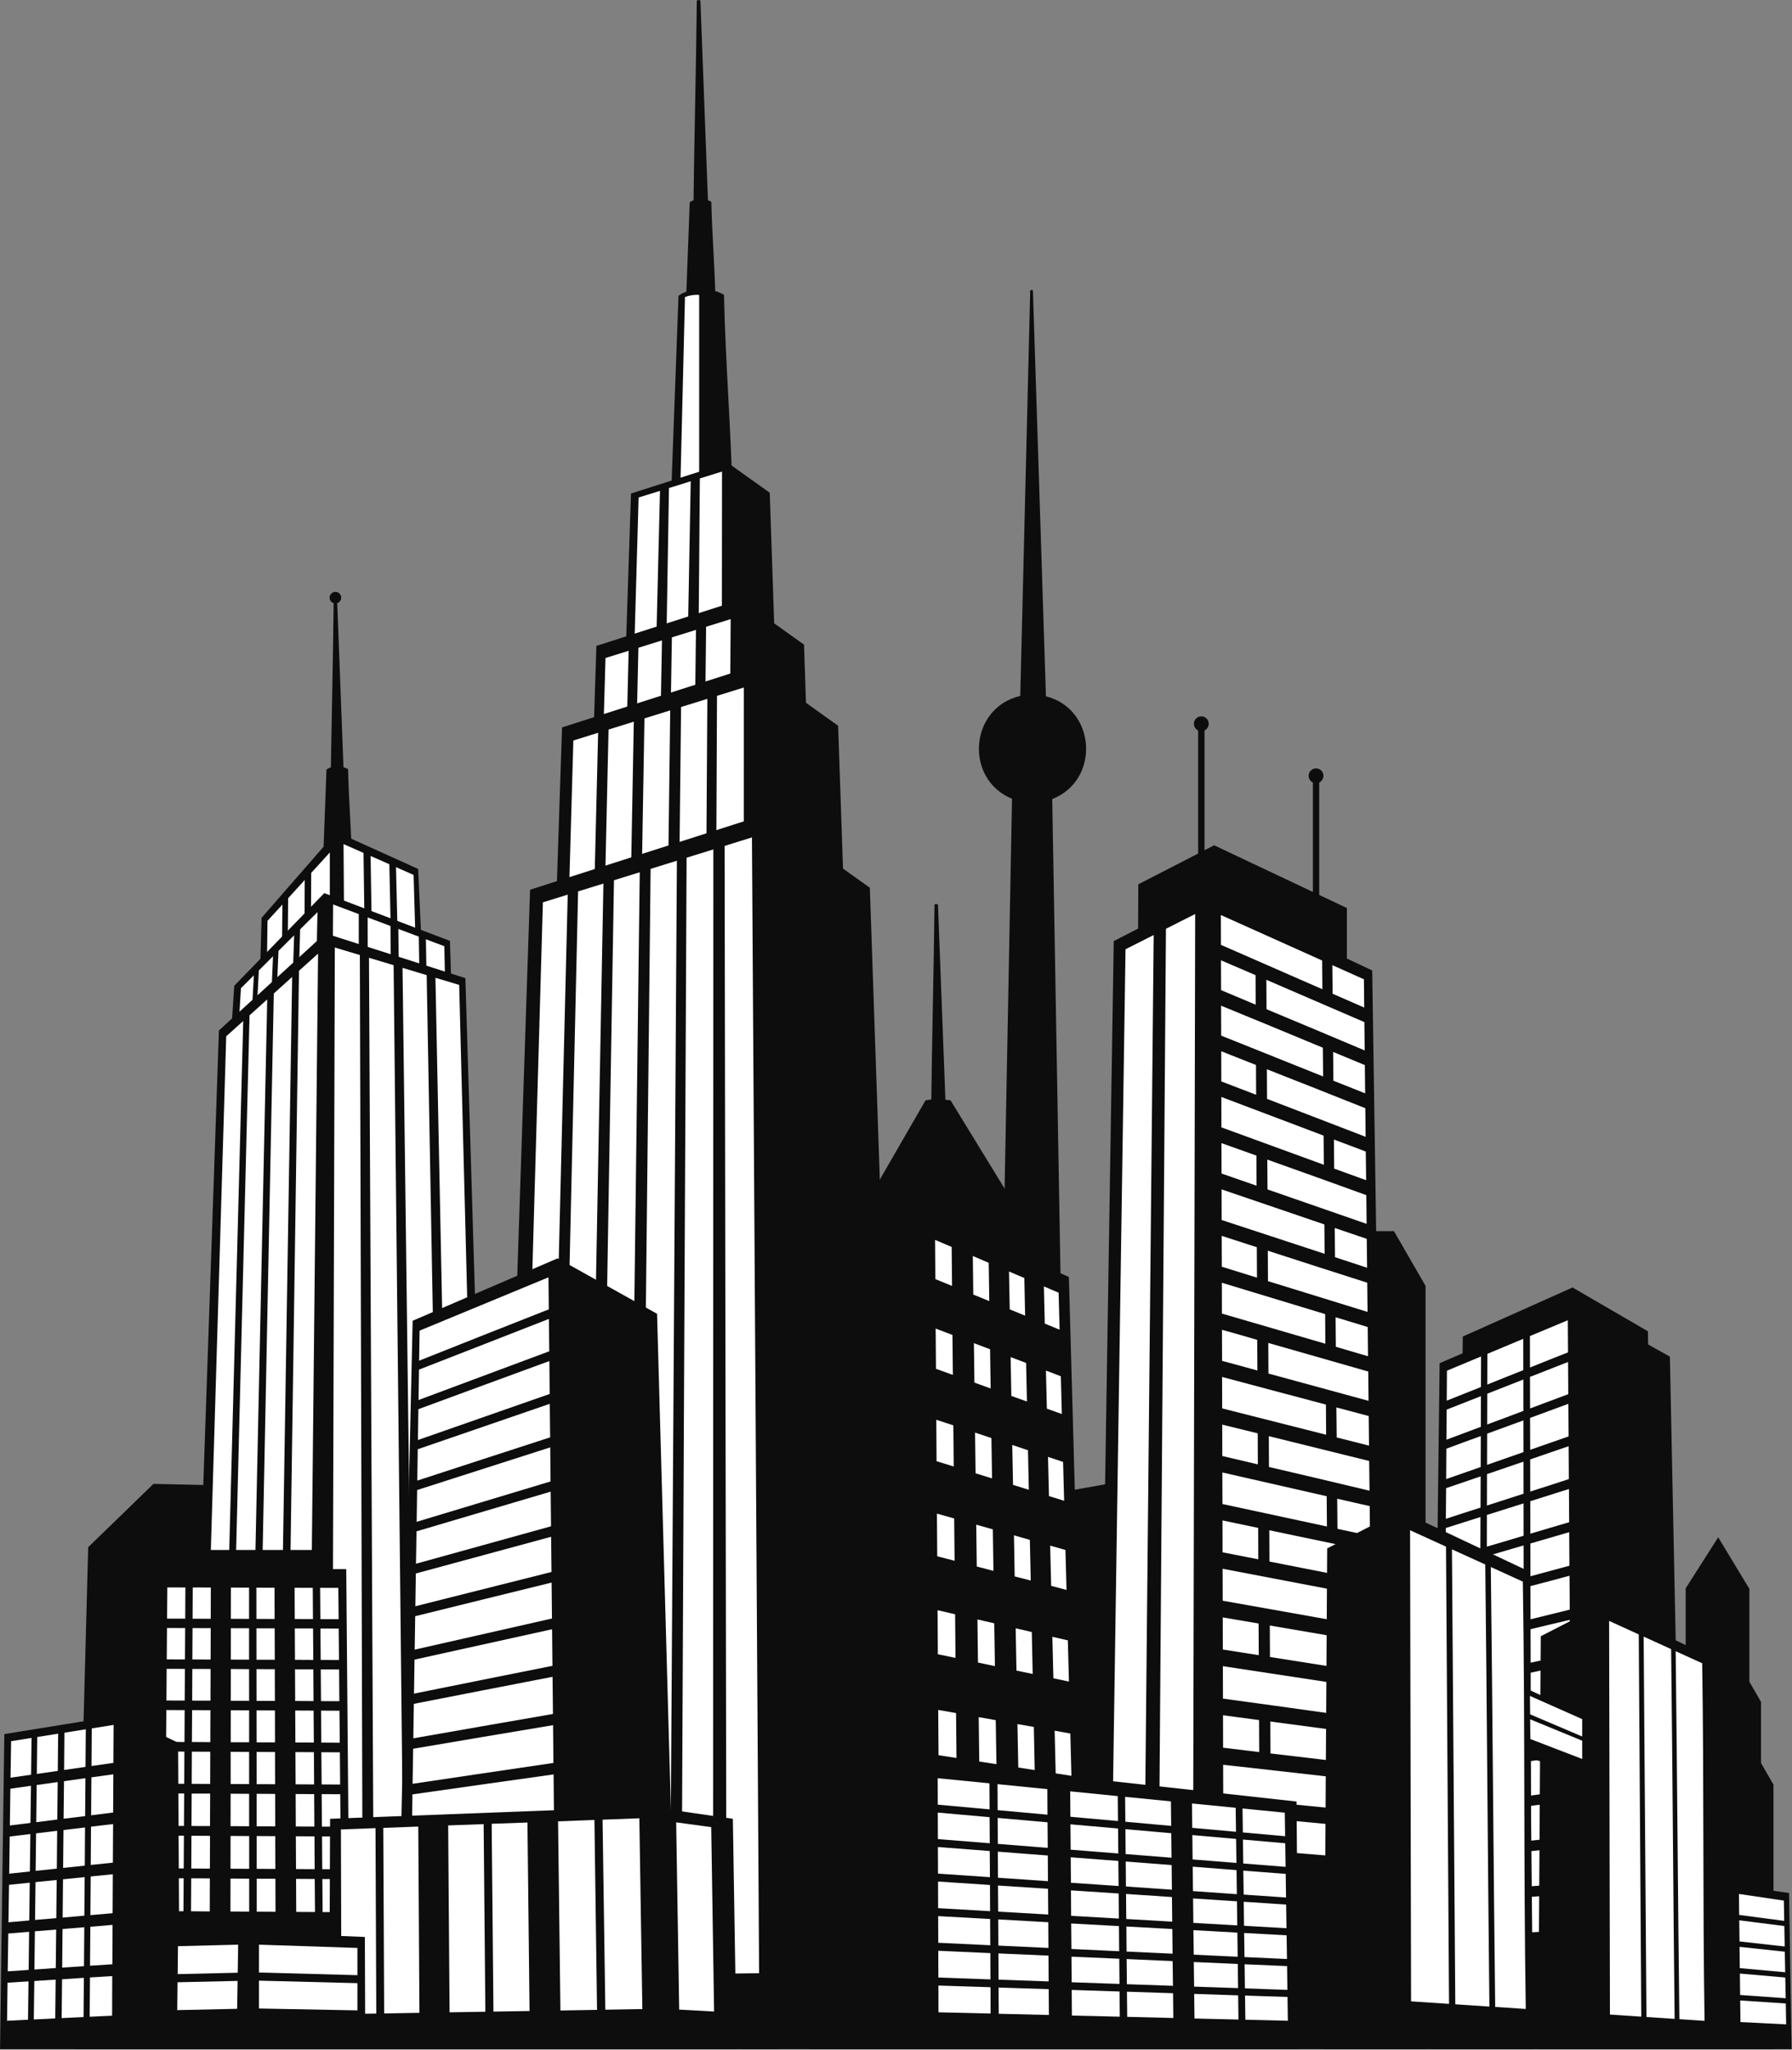 <?xml version="1.0" encoding="UTF-8"?><svg xmlns="http://www.w3.org/2000/svg" xmlns:xlink="http://www.w3.org/1999/xlink" height="153.5" preserveAspectRatio="xMidYMid meet" version="1.0" viewBox="5.0 6.2 134.2 153.5" width="134.2" zoomAndPan="magnify"><rect x="5.0" y="6.2" width="134.2" height="153.5" fill="#808080" stroke="none"/><g fill-rule="evenodd"><g id="change1_1"><path d="M 11.605 122.07 L 16.492 117.328 L 22.961 117.473 L 24.832 159.664 L 10.602 159.664 L 11.605 122.07" fill="#0d0d0d"/></g><g id="change1_2"><path d="M 79.004 159.664 L 93.387 159.664 L 92.57 116.5 L 79.004 118.926 L 79.004 159.664" fill="#0d0d0d"/></g><g id="change1_3"><path d="M 105.699 98.402 L 109.391 98.402 L 111.758 102.5 L 111.758 159.664 L 105.699 159.664 L 105.699 98.402" fill="#0d0d0d"/></g><g id="change1_4"><path d="M 79.004 159.664 L 80.789 66.02 C 77.203 64.551 77.59 59.203 81.406 58.32 L 82.152 27.93 L 82.352 27.93 L 83.328 58.344 C 87.105 59.305 87.398 64.633 83.801 66.043 L 85.426 159.664 C 84.602 159.664 80.477 159.664 79.004 159.664" fill="#0d0d0d"/></g><g id="change1_5"><path d="M 29.738 66.602 C 29.797 61.477 29.934 56.352 29.988 51.223 C 30.066 51.184 30.188 51.184 30.25 51.223 L 30.836 66.688 L 29.738 66.602" fill="#0d0d0d"/></g><g id="change1_6"><path d="M 29.449 63.836 L 29.18 71.043 L 31.375 71.07 C 31.324 68.645 31.121 66.23 31.066 63.805 C 30.715 63.566 29.875 63.5 29.449 63.836" fill="#0d0d0d"/></g><g id="change1_7"><path d="M 30.195 68.508 L 24.59 74.934 L 24.469 79.246 L 32.574 75 L 30.195 68.508" fill="#0d0d0d"/></g><g id="change2_1"><path d="M 27.805 75.609 C 27.387 76.02 26.969 76.434 26.551 76.844 C 26.559 75.719 26.57 74.594 26.578 73.469 C 26.992 73.012 27.406 72.559 27.82 72.102 C 27.816 73.27 27.809 74.441 27.805 75.609 Z M 29.699 73.742 C 29.23 74.203 28.758 74.668 28.289 75.129 C 28.297 73.945 28.301 72.758 28.305 71.574 C 28.77 71.062 29.234 70.555 29.699 70.043 C 29.699 71.277 29.699 72.512 29.699 73.742 Z M 25.031 75.164 C 25.402 74.754 25.777 74.348 26.148 73.941 C 26.137 75.051 26.129 76.16 26.117 77.27 C 25.742 77.641 25.367 78.008 24.992 78.379 C 25.008 77.305 25.02 76.234 25.031 75.164" fill="#fff"/></g><g id="change1_8"><path d="M 29.285 73.086 L 22.543 80.023 L 22.309 83.582 L 31.117 83.582 L 32.434 82.738 L 29.285 73.086" fill="#0d0d0d"/></g><g id="change2_2"><path d="M 25.312 80.785 C 24.945 81.121 24.586 81.445 24.234 81.762 C 24.258 81.273 24.285 80.785 24.309 80.305 C 24.336 79.824 24.359 79.348 24.383 78.875 C 24.73 78.531 25.086 78.18 25.445 77.816 C 25.426 78.305 25.402 78.793 25.383 79.285 C 25.359 79.781 25.336 80.281 25.312 80.785 Z M 26.926 79.332 C 26.516 79.699 26.117 80.059 25.73 80.41 C 25.75 79.902 25.773 79.395 25.793 78.895 C 25.812 78.398 25.836 77.902 25.855 77.41 C 26.238 77.031 26.629 76.645 27.027 76.246 C 27.012 76.75 26.992 77.258 26.977 77.77 C 26.961 78.289 26.941 78.809 26.926 79.332 Z M 28.711 77.719 C 28.258 78.129 27.816 78.527 27.383 78.918 C 27.398 78.387 27.414 77.859 27.434 77.34 C 27.449 76.82 27.465 76.309 27.477 75.797 C 27.902 75.379 28.332 74.949 28.777 74.508 C 28.766 75.031 28.754 75.562 28.742 76.094 C 28.734 76.633 28.723 77.172 28.711 77.719 Z M 23.043 80.207 C 23.359 79.895 23.684 79.574 24.012 79.242 C 23.988 79.711 23.961 80.184 23.934 80.66 C 23.91 81.137 23.883 81.621 23.855 82.105 C 23.52 82.406 23.191 82.703 22.871 82.992 C 22.902 82.52 22.93 82.051 22.961 81.586 C 22.988 81.125 23.016 80.664 23.043 80.207" fill="#fff"/></g><g id="change1_9"><path d="M 36.527 76.016 L 36.316 71.277 L 30.195 68.508 L 30.199 75.141 C 30.199 75.141 36.527 76.051 36.527 76.016" fill="#0d0d0d"/></g><g id="change2_3"><path d="M 34.258 75.574 C 33.781 75.402 33.305 75.23 32.828 75.059 C 32.805 73.473 32.777 71.891 32.754 70.305 C 33.223 70.512 33.691 70.719 34.156 70.922 C 34.191 72.473 34.223 74.023 34.258 75.574 Z M 36.105 76.242 C 35.66 76.082 35.211 75.918 34.766 75.758 C 34.727 74.219 34.691 72.68 34.656 71.141 C 35.094 71.336 35.535 71.527 35.973 71.723 C 36.02 73.227 36.062 74.734 36.105 76.242 Z M 30.727 69.414 C 31.223 69.633 31.723 69.852 32.223 70.074 C 32.246 71.668 32.266 73.266 32.289 74.863 C 31.777 74.68 31.27 74.492 30.762 74.309 C 30.75 72.676 30.738 71.047 30.727 69.414" fill="#fff"/></g><g id="change1_10"><path d="M 38.809 80.266 L 38.695 76.664 L 29.285 73.086 L 29.277 77.301 L 38.809 80.266" fill="#0d0d0d"/></g><g id="change1_11"><path d="M 29.363 76.098 L 21.395 83.371 L 18.77 159.664 L 30.367 159.664 L 34.68 81.41 L 29.363 76.098" fill="#0d0d0d"/></g><g id="change2_4"><path d="M 34.266 78.418 C 33.707 78.25 33.129 78.074 32.539 77.895 C 32.539 76.898 32.535 75.902 32.531 74.906 C 33.117 75.125 33.688 75.34 34.242 75.547 C 34.246 76.504 34.258 77.461 34.266 78.418 Z M 36.406 79.07 C 35.906 78.918 35.391 78.762 34.863 78.602 C 34.852 77.656 34.844 76.715 34.832 75.77 C 35.355 75.965 35.867 76.156 36.363 76.344 C 36.379 77.254 36.391 78.16 36.406 79.07 Z M 38.332 79.656 C 37.879 79.52 37.418 79.375 36.941 79.234 C 36.926 78.336 36.91 77.441 36.895 76.543 C 37.367 76.719 37.824 76.895 38.273 77.062 C 38.293 77.926 38.312 78.789 38.332 79.656 Z M 29.945 73.934 C 30.605 74.18 31.246 74.422 31.867 74.656 C 31.871 75.668 31.871 76.68 31.867 77.691 C 31.238 77.5 30.594 77.301 29.926 77.098 C 29.934 76.043 29.941 74.988 29.945 73.934" fill="#fff"/></g><g id="change1_12"><path d="M 42.277 159.664 L 39.852 79.453 L 29.363 76.098 L 28.824 159.664 L 42.277 159.664" fill="#0d0d0d"/></g><g id="change2_5"><path d="M 32.633 77.93 C 33.25 78.113 33.863 78.301 34.477 78.484 C 34.742 103.582 35.008 128.684 35.277 153.785 C 34.523 153.77 33.766 153.75 33.008 153.73 C 32.883 128.465 32.758 103.195 32.633 77.93 Z M 35.145 78.684 C 35.461 103.723 35.777 128.766 36.098 153.805 C 36.84 153.82 37.578 153.84 38.312 153.855 C 37.863 128.98 37.406 104.105 36.953 79.227 C 36.352 79.047 35.75 78.867 35.145 78.684 Z M 37.609 79.426 C 38.203 79.605 38.797 79.781 39.387 79.961 C 40.02 104.613 40.652 129.27 41.285 153.926 C 40.566 153.906 39.844 153.891 39.117 153.875 C 38.613 129.059 38.109 104.242 37.609 79.426 Z M 30.074 77.16 C 30.703 77.348 31.328 77.535 31.949 77.723 C 32.027 103.055 32.094 128.383 32.168 153.711 C 31.398 153.695 30.625 153.676 29.848 153.66 C 29.922 128.16 30 102.66 30.074 77.16" fill="#fff"/></g><g id="change2_6"><path d="M 23.688 82.238 C 23.086 106.336 22.48 130.434 21.875 154.531 C 22.391 154.465 22.914 154.398 23.445 154.328 C 23.965 129.902 24.488 105.473 25.012 81.047 C 24.566 81.449 24.125 81.844 23.688 82.238 Z M 25.504 80.602 C 25.012 105.152 24.523 129.703 24.031 154.25 C 24.574 154.184 25.125 154.109 25.68 154.039 C 26.078 129.148 26.477 104.258 26.879 79.363 C 26.414 79.781 25.957 80.195 25.504 80.602 Z M 27.391 78.902 C 27.863 78.477 28.34 78.051 28.82 77.617 C 28.555 102.988 28.289 128.363 28.023 153.734 C 27.441 153.809 26.863 153.887 26.297 153.957 C 26.66 128.941 27.023 103.922 27.391 78.902 Z M 21.941 83.809 C 22.363 83.434 22.785 83.051 23.215 82.664 C 22.582 106.645 21.945 130.625 21.312 154.605 C 20.809 154.668 20.309 154.734 19.816 154.801 C 20.523 131.137 21.234 107.473 21.941 83.809" fill="#fff"/></g><g id="change1_13"><path d="M 30.117 50.523 C 30.359 50.523 30.551 50.719 30.551 50.961 C 30.551 51.199 30.359 51.391 30.117 51.391 C 29.879 51.391 29.684 51.199 29.684 50.961 C 29.684 50.719 29.879 50.523 30.117 50.523" fill="#0d0d0d"/></g><g id="change1_14"><path d="M 74.734 89.316 C 74.789 84.191 74.926 79.062 74.984 73.938 C 75.062 73.895 75.184 73.898 75.242 73.938 L 75.832 89.402 L 74.734 89.316" fill="#0d0d0d"/></g><g id="change1_15"><path d="M 75.438 97.074 L 75.25 88.578 L 75.129 88.484 L 74.312 88.605 L 68.84 98.09 L 75.438 97.074" fill="#0d0d0d"/></g><g id="change1_16"><path d="M 74.145 94.992 L 67.793 97.656 L 67.738 102.07 L 74.609 102.07 L 74.488 95.438 L 74.145 94.992" fill="#0d0d0d"/></g><g id="change1_17"><path d="M 74.645 96.34 L 75.129 88.484 L 76.184 88.605 L 82.824 99.441 L 74.645 96.34" fill="#0d0d0d"/></g><g id="change1_18"><path d="M 74.145 94.992 L 83.734 99.285 L 83.812 102.07 L 74.184 102.07 L 74.145 94.992" fill="#0d0d0d"/></g><g id="change1_19"><path d="M 73.781 96.793 L 66.324 99.922 L 65.609 159.664 L 74.148 159.664 L 75.324 158.707 L 74.188 97.32 L 73.781 96.793" fill="#0d0d0d"/></g><g id="change1_20"><path d="M 73.781 96.793 L 85.047 101.836 L 86.656 159.664 L 74.148 159.664 L 73.781 96.793" fill="#0d0d0d"/></g><g id="change2_7"><path d="M 77.852 100.262 C 78.25 100.434 78.648 100.602 79.043 100.773 C 79.059 101.73 79.074 102.688 79.086 103.641 C 78.691 103.473 78.289 103.312 77.887 103.148 C 77.875 102.188 77.863 101.227 77.852 100.262 Z M 80.562 101.422 C 80.949 101.586 81.332 101.75 81.711 101.914 C 81.73 102.852 81.75 103.789 81.77 104.73 C 81.387 104.574 81.004 104.414 80.617 104.258 C 80.598 103.316 80.582 102.367 80.562 101.422 Z M 83.176 102.539 C 83.543 102.695 83.91 102.855 84.277 103.012 C 84.305 103.938 84.328 104.859 84.352 105.781 C 83.984 105.633 83.613 105.48 83.242 105.324 C 83.219 104.402 83.195 103.469 83.176 102.539 Z M 77.934 106.789 C 78.34 106.941 78.742 107.094 79.145 107.246 C 79.156 108.227 79.172 109.199 79.188 110.184 C 78.785 110.035 78.379 109.895 77.973 109.742 C 77.961 108.758 77.945 107.77 77.934 106.789 Z M 80.684 107.832 C 81.074 107.984 81.461 108.129 81.844 108.273 C 81.867 109.234 81.887 110.199 81.906 111.16 C 81.52 111.023 81.129 110.879 80.738 110.742 C 80.719 109.77 80.703 108.801 80.684 107.832 Z M 83.328 108.844 C 83.699 108.984 84.074 109.121 84.445 109.27 C 84.469 110.211 84.496 111.156 84.52 112.098 C 84.148 111.969 83.773 111.828 83.398 111.695 C 83.375 110.742 83.348 109.793 83.328 108.844 Z M 75.07 105.695 C 75.492 105.852 75.91 106.016 76.328 106.176 C 76.34 107.172 76.348 108.164 76.359 109.168 C 75.938 109.016 75.516 108.867 75.094 108.711 C 75.086 107.703 75.078 106.695 75.07 105.695 Z M 78.02 113.488 C 78.43 113.621 78.84 113.762 79.246 113.898 C 79.262 114.902 79.277 115.91 79.293 116.918 C 78.883 116.789 78.473 116.66 78.059 116.535 C 78.047 115.516 78.031 114.504 78.02 113.488 Z M 80.805 114.414 C 81.203 114.551 81.594 114.676 81.984 114.809 C 82.004 115.793 82.023 116.785 82.047 117.77 C 81.652 117.652 81.262 117.527 80.863 117.402 C 80.844 116.41 80.824 115.41 80.805 114.414 Z M 83.484 115.305 C 83.863 115.434 84.238 115.562 84.613 115.684 C 84.641 116.656 84.668 117.621 84.691 118.594 C 84.316 118.477 83.938 118.363 83.555 118.242 C 83.531 117.262 83.508 116.285 83.484 115.305 Z M 75.117 112.527 C 75.543 112.664 75.969 112.809 76.395 112.945 C 76.402 113.973 76.414 114.996 76.422 116.027 C 75.996 115.895 75.566 115.766 75.137 115.629 C 75.133 114.59 75.125 113.562 75.117 112.527 Z M 78.109 120.383 C 78.523 120.504 78.941 120.621 79.352 120.734 C 79.367 121.77 79.383 122.801 79.398 123.844 C 78.984 123.734 78.566 123.625 78.148 123.516 C 78.137 122.473 78.121 121.43 78.109 120.383 Z M 80.934 121.18 C 81.332 121.297 81.73 121.41 82.125 121.523 C 82.148 122.535 82.168 123.551 82.191 124.566 C 81.793 124.465 81.395 124.363 80.988 124.258 C 80.973 123.227 80.953 122.207 80.934 121.18 Z M 83.645 121.953 C 84.027 122.059 84.41 122.168 84.789 122.277 C 84.816 123.273 84.844 124.266 84.871 125.27 C 84.488 125.168 84.102 125.066 83.719 124.965 C 83.695 123.961 83.668 122.953 83.645 121.953 Z M 75.164 119.555 C 75.598 119.68 76.027 119.793 76.457 119.918 C 76.469 120.977 76.48 122.027 76.488 123.086 C 76.055 122.973 75.621 122.863 75.188 122.75 C 75.18 121.684 75.172 120.621 75.164 119.555 Z M 78.199 127.48 C 78.621 127.578 79.043 127.68 79.457 127.77 C 79.477 128.84 79.492 129.906 79.508 130.977 C 79.09 130.887 78.664 130.801 78.238 130.707 C 78.227 129.633 78.215 128.559 78.199 127.48 Z M 81.062 128.145 C 81.469 128.234 81.871 128.328 82.27 128.426 C 82.293 129.473 82.316 130.516 82.336 131.562 C 81.934 131.477 81.531 131.398 81.121 131.312 C 81.102 130.254 81.082 129.199 81.062 128.145 Z M 83.809 128.781 C 84.199 128.871 84.586 128.961 84.969 129.047 C 84.996 130.074 85.027 131.105 85.051 132.133 C 84.664 132.051 84.277 131.969 83.887 131.887 C 83.859 130.848 83.836 129.816 83.809 128.781 Z M 75.215 126.789 C 75.652 126.891 76.09 126.992 76.527 127.094 C 76.535 128.18 76.547 129.27 76.555 130.359 C 76.117 130.27 75.676 130.176 75.234 130.086 C 75.227 128.988 75.219 127.887 75.215 126.789 Z M 78.293 134.797 C 78.723 134.867 79.148 134.945 79.57 135.023 C 79.586 136.117 79.605 137.219 79.621 138.32 C 79.195 138.25 78.766 138.184 78.336 138.121 C 78.32 137.012 78.309 135.902 78.293 134.797 Z M 81.195 135.316 C 81.605 135.391 82.016 135.457 82.422 135.531 C 82.445 136.605 82.465 137.68 82.488 138.762 C 82.082 138.699 81.672 138.637 81.258 138.57 C 81.238 137.48 81.215 136.398 81.195 135.316 Z M 83.98 135.812 C 84.375 135.887 84.766 135.953 85.156 136.023 C 85.184 137.078 85.211 138.133 85.238 139.191 C 84.848 139.125 84.453 139.07 84.059 139.008 C 84.031 137.938 84.008 136.875 83.98 135.812 Z M 75.262 134.258 C 75.707 134.332 76.152 134.414 76.598 134.492 C 76.605 135.609 76.617 136.734 76.629 137.855 C 76.184 137.789 75.734 137.719 75.285 137.648 C 75.277 136.516 75.27 135.383 75.262 134.258 Z M 78.391 142.324 C 78.824 142.383 79.258 142.434 79.684 142.488 C 79.703 143.621 79.719 144.746 79.738 145.887 C 79.305 145.844 78.871 145.801 78.434 145.758 C 78.418 144.609 78.402 143.469 78.391 142.324 Z M 81.336 142.691 C 81.75 142.742 82.164 142.797 82.574 142.852 C 82.598 143.953 82.621 145.059 82.645 146.176 C 82.23 146.133 81.816 146.094 81.398 146.047 C 81.375 144.93 81.355 143.812 81.336 142.691 Z M 84.156 143.047 C 84.555 143.094 84.953 143.145 85.348 143.191 C 85.375 144.281 85.406 145.363 85.434 146.453 C 85.035 146.414 84.637 146.375 84.234 146.332 C 84.207 145.234 84.184 144.141 84.156 143.047 Z M 75.316 141.941 C 75.766 142 76.219 142.055 76.668 142.113 C 76.676 143.27 76.688 144.422 76.699 145.582 C 76.246 145.539 75.793 145.492 75.34 145.449 C 75.332 144.277 75.324 143.113 75.316 141.941 Z M 78.488 150.098 C 78.93 150.125 79.367 150.152 79.805 150.184 C 79.82 151.352 79.84 152.516 79.855 153.68 C 79.418 153.66 78.977 153.641 78.535 153.621 C 78.52 152.445 78.504 151.27 78.488 150.098 Z M 81.477 150.297 C 81.898 150.324 82.316 150.355 82.734 150.383 C 82.758 151.527 82.781 152.66 82.805 153.805 C 82.387 153.785 81.965 153.77 81.539 153.75 C 81.52 152.598 81.496 151.449 81.477 150.297 Z M 84.336 150.496 C 84.738 150.52 85.141 150.547 85.543 150.574 C 85.574 151.695 85.602 152.809 85.633 153.926 C 85.227 153.906 84.824 153.891 84.418 153.871 C 84.391 152.746 84.363 151.617 84.336 150.496 Z M 75.367 149.879 C 75.828 149.914 76.285 149.945 76.742 149.977 C 76.754 151.168 76.762 152.355 76.773 153.547 C 76.316 153.527 75.855 153.508 75.391 153.488 C 75.383 152.285 75.375 151.082 75.367 149.879 Z M 75.027 99.055 C 75.441 99.23 75.855 99.41 76.27 99.586 C 76.277 100.562 76.285 101.531 76.297 102.504 C 75.879 102.332 75.465 102.16 75.047 101.992 C 75.039 101.012 75.035 100.035 75.027 99.055" fill="#fff"/></g><g id="change1_21"><path d="M 94.727 60.504 L 95.203 60.504 L 95.203 72.68 L 94.727 72.68 L 94.727 60.504" fill="#0d0d0d"/></g><g id="change1_22"><path d="M 94.965 59.848 C 95.27 59.848 95.52 60.094 95.52 60.402 C 95.52 60.707 95.27 60.957 94.965 60.957 C 94.656 60.957 94.41 60.707 94.41 60.402 C 94.41 60.094 94.656 59.848 94.965 59.848" fill="#0d0d0d"/></g><g id="change1_23"><path d="M 90.215 79.105 L 90.246 72.426 L 95.926 69.504 L 96.941 79.105 L 90.215 79.105" fill="#0d0d0d"/></g><g id="change1_24"><path d="M 103.32 64.402 L 103.793 64.402 L 103.793 76.578 L 103.32 76.578 L 103.32 64.402" fill="#0d0d0d"/></g><g id="change1_25"><path d="M 103.555 63.746 C 103.863 63.746 104.109 63.992 104.109 64.301 C 104.109 64.605 103.863 64.855 103.555 64.855 C 103.25 64.855 103 64.605 103 64.301 C 103 63.992 103.25 63.746 103.555 63.746" fill="#0d0d0d"/></g><g id="change1_26"><path d="M 95.926 69.504 L 95.926 79.105 L 105.867 79.105 L 105.867 74.203 L 95.926 69.504" fill="#0d0d0d"/></g><g id="change1_27"><path d="M 87.086 159.664 L 88.406 76.68 L 95.441 73.059 L 98.691 103.785 L 97.418 159.664 L 87.086 159.664" fill="#0d0d0d"/></g><g id="change1_28"><path d="M 95.441 73.059 L 95.441 159.664 L 108.988 159.664 L 107.762 78.879 L 95.441 73.059" fill="#0d0d0d"/></g><g id="change2_8"><path d="M 107.863 145.441 C 105.305 145.23 102.742 145.035 100.184 144.824 C 100.18 144.016 100.176 143.207 100.172 142.406 C 102.727 142.648 105.281 142.891 107.84 143.117 C 107.848 143.887 107.855 144.664 107.863 145.441 Z M 99.336 144.762 C 98.438 144.684 97.531 144.613 96.613 144.535 C 96.613 143.711 96.609 142.887 96.609 142.074 C 97.523 142.16 98.426 142.242 99.324 142.32 C 99.328 143.137 99.332 143.945 99.336 144.762 Z M 96.598 138.363 C 96.602 139.176 96.602 139.992 96.605 140.809 C 99.254 141.074 101.902 141.344 104.555 141.598 C 104.547 140.82 104.539 140.039 104.531 139.258 C 101.891 138.953 99.242 138.66 96.598 138.363 Z M 105.332 139.352 C 106.16 139.441 106.984 139.535 107.801 139.625 C 107.809 140.395 107.816 141.164 107.824 141.934 C 107.008 141.848 106.184 141.762 105.355 141.68 C 105.348 140.91 105.34 140.129 105.332 139.352 Z M 107.785 138.43 C 105.238 138.121 102.691 137.809 100.145 137.516 C 100.141 136.727 100.137 135.926 100.133 135.125 C 102.676 135.461 105.219 135.801 107.762 136.141 C 107.77 136.898 107.777 137.668 107.785 138.43 Z M 99.301 137.414 C 98.406 137.305 97.504 137.199 96.594 137.086 C 96.594 136.289 96.59 135.473 96.59 134.656 C 97.496 134.781 98.398 134.895 99.289 135.016 C 99.293 135.82 99.297 136.617 99.301 137.414 Z M 96.578 130.98 C 99.211 131.379 101.84 131.781 104.473 132.18 C 104.48 132.953 104.484 133.73 104.492 134.504 C 101.855 134.137 99.223 133.762 96.586 133.41 C 96.582 132.594 96.582 131.785 96.578 130.98 Z M 105.27 132.297 C 106.094 132.426 106.91 132.551 107.723 132.668 C 107.73 133.43 107.738 134.191 107.746 134.961 C 106.934 134.844 106.117 134.727 105.289 134.617 C 105.281 133.84 105.273 133.066 105.27 132.297 Z M 107.711 131.492 C 107.703 130.738 107.695 129.984 107.688 129.234 C 105.156 128.801 102.625 128.367 100.094 127.934 C 100.098 128.719 100.102 129.512 100.105 130.293 C 102.641 130.695 105.176 131.09 107.711 131.492 Z M 99.266 130.156 C 99.262 129.371 99.258 128.582 99.254 127.785 C 98.367 127.633 97.473 127.484 96.57 127.328 C 96.57 128.137 96.574 128.934 96.574 129.73 C 97.48 129.879 98.379 130.016 99.266 130.156 Z M 96.559 123.684 C 99.176 124.184 101.793 124.688 104.41 125.184 C 104.418 125.949 104.426 126.719 104.434 127.477 C 101.809 127.012 99.188 126.543 96.566 126.078 C 96.562 125.281 96.562 124.484 96.559 123.684 Z M 105.203 125.328 C 106.027 125.488 106.84 125.648 107.648 125.805 C 107.656 126.559 107.664 127.309 107.672 128.055 C 106.863 127.91 106.047 127.762 105.227 127.621 C 105.219 126.863 105.211 126.102 105.203 125.328 Z M 107.637 124.633 C 107.629 123.879 107.617 123.125 107.609 122.383 C 105.094 121.855 102.574 121.328 100.055 120.801 C 100.059 121.578 100.062 122.363 100.066 123.145 C 102.59 123.641 105.113 124.137 107.637 124.633 Z M 99.23 122.977 C 99.227 122.191 99.223 121.402 99.223 120.625 C 98.34 120.438 97.449 120.258 96.551 120.066 C 96.551 120.855 96.555 121.656 96.555 122.453 C 97.457 122.625 98.348 122.801 99.23 122.977 Z M 96.539 116.473 C 99.145 117.066 101.75 117.66 104.355 118.254 C 104.359 119.012 104.367 119.77 104.371 120.52 C 101.766 119.957 99.156 119.398 96.547 118.836 C 96.543 118.055 96.543 117.266 96.539 116.473 Z M 105.141 118.438 C 105.961 118.625 106.77 118.816 107.574 118.992 C 107.582 119.738 107.59 120.484 107.598 121.219 C 106.793 121.043 105.98 120.875 105.16 120.695 C 105.156 119.949 105.148 119.191 105.141 118.438 Z M 107.562 117.84 C 107.555 117.102 107.547 116.355 107.535 115.613 C 105.031 114.992 102.523 114.371 100.02 113.754 C 100.023 114.527 100.027 115.297 100.031 116.062 C 102.539 116.652 105.055 117.234 107.562 117.84 Z M 99.199 115.867 C 99.195 115.094 99.191 114.324 99.188 113.543 C 98.309 113.332 97.422 113.113 96.531 112.891 C 96.531 113.68 96.535 114.461 96.535 115.242 C 97.434 115.453 98.32 115.656 99.199 115.867 Z M 96.52 109.32 C 99.113 110.012 101.703 110.699 104.297 111.391 C 104.301 112.141 104.309 112.898 104.312 113.648 C 101.719 112.988 99.121 112.332 96.527 111.676 C 96.523 110.887 96.523 110.102 96.52 109.32 Z M 105.078 111.602 C 105.891 111.82 106.699 112.031 107.5 112.246 C 107.508 112.984 107.516 113.723 107.523 114.465 C 106.723 114.262 105.914 114.051 105.102 113.852 C 105.094 113.098 105.086 112.348 105.078 111.602 Z M 107.488 111.109 C 107.48 110.379 107.473 109.645 107.465 108.914 C 104.969 108.203 102.477 107.484 99.98 106.773 C 99.984 107.539 99.988 108.309 99.992 109.066 C 102.492 109.746 104.988 110.43 107.488 111.109 Z M 99.164 108.836 C 99.16 108.074 99.16 107.305 99.152 106.543 C 98.281 106.289 97.402 106.035 96.512 105.789 C 96.516 106.562 96.516 107.344 96.52 108.117 C 97.41 108.352 98.293 108.598 99.164 108.836 Z M 96.504 102.266 C 99.082 103.047 101.66 103.832 104.238 104.613 C 104.242 105.355 104.25 106.098 104.254 106.832 C 101.672 106.078 99.09 105.328 96.508 104.574 C 96.508 103.809 96.504 103.035 96.504 102.266 Z M 105.02 104.848 C 105.828 105.098 106.629 105.344 107.426 105.582 C 107.434 106.309 107.441 107.047 107.449 107.77 C 106.652 107.531 105.848 107.305 105.039 107.062 C 105.031 106.332 105.023 105.586 105.02 104.848 Z M 107.414 104.449 C 107.406 103.723 107.398 102.992 107.391 102.262 C 104.906 101.477 102.426 100.668 99.945 99.867 C 99.949 100.625 99.953 101.383 99.957 102.145 C 102.441 102.914 104.93 103.68 107.414 104.449 Z M 99.133 101.883 C 99.129 101.121 99.125 100.359 99.121 99.605 C 98.254 99.32 97.375 99.043 96.492 98.754 C 96.496 99.52 96.496 100.293 96.5 101.066 C 97.383 101.344 98.266 101.609 99.133 101.883 Z M 96.484 95.273 C 99.047 96.152 101.617 97.02 104.18 97.898 C 104.188 98.629 104.191 99.371 104.199 100.098 C 101.629 99.25 99.059 98.414 96.488 97.566 C 96.488 96.812 96.484 96.047 96.484 95.273 Z M 104.957 98.164 C 105.762 98.438 106.562 98.711 107.355 98.977 C 107.363 99.707 107.371 100.43 107.379 101.141 C 106.582 100.875 105.781 100.617 104.977 100.352 C 104.969 99.629 104.965 98.895 104.957 98.164 Z M 107.344 97.855 C 107.336 97.145 107.324 96.414 107.32 95.703 C 104.852 94.812 102.383 93.918 99.906 93.043 C 99.91 93.785 99.914 94.535 99.922 95.277 C 102.395 96.141 104.867 96.996 107.344 97.855 Z M 99.098 94.996 C 99.098 94.25 99.094 93.496 99.09 92.742 C 98.227 92.438 97.352 92.121 96.473 91.809 C 96.477 92.562 96.477 93.328 96.48 94.086 C 97.359 94.395 98.234 94.691 99.098 94.996 Z M 96.465 88.352 C 97.785 88.852 99.09 89.344 100.371 89.828 C 101.641 90.305 102.891 90.785 104.121 91.246 C 104.129 91.969 104.137 92.703 104.141 93.43 C 102.906 92.977 101.652 92.523 100.387 92.059 C 99.098 91.586 97.793 91.113 96.469 90.629 C 96.469 89.863 96.469 89.105 96.465 88.352 Z M 104.895 91.543 C 105.699 91.84 106.492 92.137 107.281 92.441 C 107.289 93.152 107.301 93.867 107.309 94.586 C 106.516 94.301 105.719 94.008 104.914 93.719 C 104.91 92.988 104.902 92.262 104.895 91.543 Z M 107.27 91.336 C 107.262 90.621 107.254 89.91 107.246 89.195 C 104.793 88.215 102.336 87.242 99.875 86.277 C 99.879 87.02 99.883 87.762 99.887 88.496 C 102.344 89.445 104.812 90.383 107.27 91.336 Z M 99.07 88.188 C 99.066 87.449 99.062 86.703 99.059 85.957 C 98.199 85.613 97.332 85.273 96.457 84.93 C 96.457 85.684 96.461 86.441 96.461 87.188 C 97.34 87.52 98.207 87.852 99.07 88.188 Z M 96.445 81.516 C 98.988 82.559 101.531 83.605 104.066 84.664 C 104.07 85.383 104.078 86.109 104.086 86.816 C 101.539 85.801 98.996 84.773 96.453 83.758 C 96.449 83.008 96.449 82.262 96.445 81.516 Z M 104.836 84.98 C 105.633 85.309 106.426 85.637 107.211 85.965 C 107.219 86.672 107.227 87.383 107.234 88.082 C 106.449 87.77 105.656 87.453 104.855 87.133 C 104.848 86.418 104.844 85.695 104.836 84.98 Z M 107.199 84.867 C 107.191 84.156 107.184 83.449 107.176 82.746 C 104.73 81.695 102.285 80.633 99.836 79.578 C 99.84 80.312 99.844 81.047 99.848 81.781 C 102.301 82.805 104.754 83.832 107.199 84.867 Z M 99.035 81.441 C 99.031 80.707 99.031 79.969 99.027 79.23 C 98.172 78.863 97.309 78.492 96.438 78.117 C 96.438 78.863 96.441 79.602 96.445 80.352 C 97.316 80.723 98.18 81.086 99.035 81.441 Z M 96.43 74.727 C 98.957 75.863 101.484 77 104.012 78.133 C 104.016 78.852 104.023 79.57 104.031 80.285 C 101.496 79.18 98.965 78.066 96.434 76.961 C 96.434 76.215 96.43 75.477 96.43 74.727 Z M 104.777 78.48 C 105.57 78.836 106.359 79.188 107.141 79.539 C 107.148 80.246 107.156 80.949 107.164 81.656 C 106.383 81.312 105.594 80.969 104.797 80.621 C 104.789 79.906 104.785 79.191 104.777 78.48" fill="#fff"/></g><g id="change2_9"><path d="M 92.316 75.758 C 92.676 75.574 93.039 75.391 93.402 75.207 C 93.77 75.023 94.137 74.836 94.504 74.652 C 94.453 97.984 94.402 121.32 94.352 144.652 C 93.922 144.695 93.488 144.738 93.062 144.781 C 92.641 144.824 92.215 144.867 91.797 144.906 C 91.969 121.859 92.145 98.809 92.316 75.758 Z M 89.289 77.289 C 89.637 77.113 89.984 76.938 90.336 76.762 C 90.688 76.582 91.039 76.402 91.398 76.223 C 91.172 99.152 90.949 122.086 90.723 145.016 C 90.309 145.059 89.898 145.098 89.488 145.141 C 89.082 145.18 88.676 145.219 88.273 145.262 C 88.609 122.605 88.949 99.945 89.289 77.289" fill="#fff"/></g><g id="change1_29"><path d="M 137.812 159.664 L 137.812 139.852 L 136.879 138.234 L 136.879 133.656 L 136.008 132.145 L 136.008 125.188 L 133.672 121.328 L 131.238 125.148 L 131.238 132.223 L 130.363 133.73 L 130.523 159.664 L 137.812 159.664" fill="#0d0d0d"/></g><g id="change1_30"><path d="M 127.602 147.969 L 134.703 147.352 L 135.246 147.855 L 135.477 159.664 L 127.559 159.664 L 127.602 147.969" fill="#0d0d0d"/></g><g id="change1_31"><path d="M 138.98 147.969 L 134.703 147.352 L 134.859 159.664 L 139.168 159.664 L 138.98 147.969" fill="#0d0d0d"/></g><g id="change2_10"><path d="M 135.25 150.012 C 135.254 150.539 135.262 151.066 135.27 151.594 C 136.398 151.719 137.527 151.844 138.652 151.973 C 138.645 151.461 138.637 150.953 138.625 150.441 C 137.5 150.301 136.375 150.156 135.25 150.012 Z M 135.273 152 C 136.402 152.121 137.531 152.242 138.66 152.363 C 138.672 152.875 138.68 153.387 138.691 153.902 C 137.559 153.801 136.426 153.695 135.289 153.594 C 135.285 153.062 135.277 152.527 135.273 152 Z M 135.297 154 C 136.43 154.098 137.562 154.195 138.695 154.297 C 138.707 154.812 138.715 155.328 138.727 155.848 C 137.59 155.766 136.453 155.688 135.316 155.605 C 135.309 155.07 135.305 154.535 135.297 154 Z M 135.32 156.016 C 136.457 156.094 137.598 156.168 138.734 156.242 C 138.742 156.766 138.754 157.285 138.762 157.805 C 137.621 157.746 136.48 157.691 135.34 157.633 C 135.332 157.094 135.328 156.555 135.32 156.016 Z M 135.227 148.039 C 136.348 148.207 137.469 148.371 138.59 148.535 C 138.602 149.043 138.609 149.551 138.617 150.055 C 137.492 149.906 136.367 149.758 135.242 149.609 C 135.238 149.086 135.23 148.566 135.227 148.039" fill="#fff"/></g><g id="change1_32"><path d="M 56.926 22.098 C 56.984 16.809 57.125 11.527 57.184 6.242 C 57.262 6.195 57.387 6.199 57.453 6.242 L 58.055 22.184 L 56.926 22.098" fill="#0d0d0d"/></g><g id="change1_33"><path d="M 56.652 21.352 L 56.383 28.559 L 58.578 28.586 C 58.527 26.156 58.324 23.746 58.27 21.316 C 57.914 21.078 57.078 21.012 56.652 21.352" fill="#0d0d0d"/></g><g id="change1_34"><path d="M 55.812 28.355 L 55.25 43.52 L 59.863 43.574 C 59.754 38.469 59.328 33.391 59.219 28.285 C 58.473 27.785 56.711 27.645 55.812 28.355" fill="#0d0d0d"/></g><g id="change2_11"><path d="M 55.957 42.348 C 56.07 37.715 56.184 33.074 56.297 28.441 C 56.652 28.312 57.074 28.254 57.359 28.289 C 57.359 32.848 57.359 37.41 57.359 41.969 C 56.895 42.098 56.422 42.223 55.957 42.348" fill="#fff"/></g><g id="change1_35"><path d="M 59.488 40.848 L 62.645 43.102 L 63.023 54.242 L 56.652 54.242 L 55.824 44.512 L 59.488 40.848" fill="#0d0d0d"/></g><g id="change1_36"><path d="M 51.887 54.242 L 52.254 43.16 L 59.488 40.848 L 59.617 54.242 L 51.887 54.242" fill="#0d0d0d"/></g><g id="change2_12"><path d="M 56.504 54.242 L 54.906 54.242 L 55.098 42.75 C 55.637 42.582 56.18 42.414 56.727 42.242 Z M 59.059 54.242 L 57.312 54.242 L 57.41 42.031 C 57.961 41.859 58.516 41.688 59.07 41.516 Z M 54.148 54.242 L 54.426 42.961 C 53.887 43.125 53.355 43.289 52.824 43.457 L 52.516 54.242 L 54.148 54.242" fill="#fff"/></g><g id="change1_37"><path d="M 60.488 51.105 L 65.211 54.477 L 65.418 60.555 L 55.344 60.555 L 55.004 56.59 L 60.488 51.105" fill="#0d0d0d"/></g><g id="change1_38"><path d="M 49.469 60.555 L 49.664 54.57 L 60.488 51.105 L 60.582 60.555 L 49.469 60.555" fill="#0d0d0d"/></g><g id="change2_13"><path d="M 54.457 60.555 L 52.676 60.555 L 52.809 54.711 C 53.395 54.527 53.984 54.348 54.574 54.16 Z M 57.031 60.555 L 55.207 60.555 L 55.316 53.934 C 55.914 53.746 56.516 53.559 57.121 53.371 Z M 59.664 60.555 L 57.797 60.555 L 57.879 53.137 C 58.488 52.945 59.102 52.758 59.719 52.566 Z M 51.941 60.555 L 52.078 54.938 C 51.496 55.117 50.918 55.297 50.344 55.477 L 50.199 60.555 L 51.941 60.555" fill="#fff"/></g><g id="change1_39"><path d="M 61.488 56.066 L 67.766 60.555 L 68.211 73.551 L 55.059 73.551 L 54.191 63.363 L 61.488 56.066" fill="#0d0d0d"/></g><g id="change1_40"><path d="M 46.664 73.551 L 47.09 60.676 L 61.488 56.066 L 61.656 73.551 L 46.664 73.551" fill="#0d0d0d"/></g><g id="change2_14"><path d="M 52.219 73.551 L 50.285 73.551 L 50.574 60.836 C 51.203 60.641 51.836 60.445 52.465 60.246 Z M 55.012 73.551 L 53.031 73.551 L 53.262 60 C 53.902 59.801 54.543 59.602 55.191 59.402 Z M 57.875 73.551 L 55.848 73.551 L 56.004 59.148 C 56.656 58.945 57.312 58.742 57.973 58.535 Z M 60.699 73.551 L 58.625 73.551 L 58.695 58.312 C 59.363 58.105 60.027 57.898 60.703 57.688 Z M 49.488 73.551 L 49.793 61.078 C 49.172 61.27 48.551 61.465 47.938 61.656 L 47.598 73.551 L 49.488 73.551" fill="#fff"/></g><g id="change1_41"><path d="M 62.414 67.164 L 70.141 72.684 L 73.117 159.664 L 60.543 159.664 L 53.434 76.141 L 62.414 67.164" fill="#0d0d0d"/></g><g id="change1_42"><path d="M 41.82 159.664 L 44.695 72.832 L 62.414 67.164 L 63.309 159.664 L 41.82 159.664" fill="#0d0d0d"/></g><g id="change2_15"><path d="M 48.668 154.145 L 46.441 154.172 L 47.391 112.504 C 47.711 98.59 48.012 85.418 48.293 72.957 C 48.922 72.762 49.555 72.566 50.188 72.371 C 49.953 84.895 49.707 98.148 49.445 112.148 C 49.199 125.387 48.941 139.371 48.668 154.145 Z M 51.875 154.102 L 49.598 154.133 C 49.848 139.309 50.082 125.281 50.309 112.008 C 50.543 97.965 50.77 84.684 50.98 72.121 C 51.621 71.926 52.266 71.723 52.91 71.523 C 52.75 84.152 52.582 97.516 52.406 111.652 C 52.238 125.023 52.059 139.156 51.875 154.102 Z M 55.16 154.062 C 55.258 138.941 55.348 124.656 55.434 111.141 C 55.523 96.871 55.609 83.395 55.691 70.66 C 55.031 70.863 54.375 71.066 53.723 71.27 C 53.586 83.93 53.441 97.328 53.289 111.496 C 53.145 124.918 52.992 139.094 52.832 154.09 Z M 58.402 154.02 L 58.41 110.633 C 58.414 96.238 58.418 82.641 58.422 69.812 C 57.75 70.02 57.082 70.227 56.418 70.434 C 56.355 83.195 56.289 96.703 56.223 111.008 C 56.16 124.551 56.094 138.883 56.023 154.051 Z M 61.848 153.973 L 61.574 110.098 C 61.48 95.566 61.395 81.855 61.312 68.914 C 60.625 69.125 59.945 69.34 59.266 69.551 C 59.285 82.41 59.309 96.043 59.332 110.48 C 59.355 124.172 59.379 138.66 59.406 154.008 Z M 45.527 154.184 L 46.547 112.645 C 46.887 98.766 47.207 85.633 47.516 73.199 C 46.891 73.395 46.273 73.586 45.656 73.777 C 45.305 86.137 44.93 99.199 44.535 112.984 L 43.355 154.211 L 45.527 154.184" fill="#fff"/></g><g id="change1_43"><path d="M 46.758 100.438 L 54.207 104.59 L 55.742 159.664 L 44.113 159.664 L 45.762 101.91 L 46.758 100.438" fill="#0d0d0d"/></g><g id="change1_44"><path d="M 46.758 100.438 L 47.684 159.664 L 34.668 159.664 L 35.902 105.113 L 46.758 100.438" fill="#0d0d0d"/></g><g id="change2_16"><path d="M 36.379 108.77 C 36.363 109.531 36.355 110.289 36.344 111.047 C 39.605 109.832 42.867 108.617 46.133 107.398 C 46.121 106.59 46.113 105.781 46.105 104.973 C 42.863 106.238 39.621 107.512 36.379 108.77 Z M 36.332 111.734 C 36.32 112.5 36.309 113.27 36.297 114.043 C 39.586 112.895 42.875 111.746 46.164 110.594 C 46.156 109.773 46.148 108.945 46.141 108.129 C 42.871 109.328 39.598 110.527 36.332 111.734 Z M 36.285 114.734 C 39.582 113.605 42.879 112.469 46.172 111.332 C 46.18 112.168 46.188 113.008 46.199 113.844 C 42.879 114.918 39.566 116 36.25 117.082 C 36.262 116.301 36.273 115.52 36.285 114.734 Z M 36.238 117.789 C 36.227 118.582 36.215 119.375 36.203 120.168 C 39.547 119.16 42.891 118.152 46.23 117.145 C 46.223 116.293 46.215 115.441 46.207 114.594 C 42.883 115.656 39.559 116.723 36.238 117.789 Z M 36.191 120.883 C 39.539 119.895 42.891 118.902 46.238 117.91 C 46.246 118.777 46.258 119.641 46.266 120.504 C 42.895 121.438 39.523 122.371 36.152 123.309 C 36.164 122.5 36.18 121.691 36.191 120.883 Z M 36.141 124.039 C 36.129 124.855 36.117 125.676 36.105 126.492 C 39.504 125.633 42.902 124.777 46.301 123.926 C 46.293 123.047 46.281 122.164 46.273 121.289 C 42.895 122.203 39.52 123.121 36.141 124.039 Z M 36.094 127.238 C 39.496 126.391 42.902 125.562 46.309 124.719 C 46.316 125.617 46.328 126.508 46.336 127.41 C 42.906 128.184 39.48 128.965 36.055 129.742 C 36.066 128.902 36.082 128.066 36.094 127.238 Z M 36.043 130.488 C 36.031 131.332 36.016 132.184 36.004 133.035 C 39.461 132.34 42.914 131.641 46.371 130.953 C 46.363 130.035 46.352 129.121 46.344 128.215 C 42.91 128.977 39.477 129.73 36.043 130.488 Z M 35.992 133.801 C 39.453 133.125 42.918 132.445 46.379 131.777 C 46.391 132.703 46.398 133.633 46.41 134.559 C 42.922 135.16 39.438 135.773 35.953 136.383 C 35.965 135.523 35.98 134.66 35.992 133.801 Z M 35.941 137.164 C 35.926 138.035 35.914 138.91 35.898 139.789 C 39.414 139.266 42.93 138.742 46.445 138.227 C 46.438 137.285 46.426 136.336 46.418 135.398 C 42.926 135.984 39.43 136.566 35.941 137.164 Z M 35.887 140.582 C 39.41 140.078 42.934 139.582 46.457 139.086 C 46.465 140.039 46.477 141.004 46.484 141.961 C 42.938 142.391 39.395 142.82 35.848 143.246 C 35.859 142.359 35.875 141.469 35.887 140.582 Z M 35.836 144.055 C 35.82 144.957 35.805 145.863 35.793 146.766 C 39.371 146.441 42.945 146.102 46.523 145.77 C 46.516 144.793 46.504 143.812 46.492 142.836 C 42.941 143.238 39.387 143.648 35.836 144.055 Z M 35.781 147.59 C 39.363 147.273 42.949 146.969 46.531 146.656 C 46.543 147.648 46.555 148.652 46.562 149.648 C 42.953 149.883 39.344 150.113 35.738 150.348 C 35.75 149.43 35.766 148.5 35.781 147.59 Z M 36.422 105.852 C 39.641 104.52 42.855 103.191 46.074 101.859 C 46.082 102.66 46.09 103.457 46.098 104.258 C 42.859 105.531 39.621 106.816 36.387 108.102 C 36.398 107.352 36.41 106.598 36.422 105.852" fill="#fff"/></g><g id="change1_45"><path d="M 122.766 102.621 L 128.406 105.898 L 128.469 108.926 L 121.863 108.926 L 122.012 103.734 L 122.766 102.621" fill="#0d0d0d"/></g><g id="change1_46"><path d="M 122.766 102.621 L 122.82 108.926 L 114.512 108.926 L 114.547 106.293 L 122.766 102.621" fill="#0d0d0d"/></g><g id="change1_47"><path d="M 123.035 103.887 L 130.055 107.797 L 131.117 159.664 L 120.543 159.664 L 122.098 105.273 L 123.035 103.887" fill="#0d0d0d"/></g><g id="change1_48"><path d="M 123.035 103.887 L 123.527 159.664 L 112.18 159.664 L 112.812 108.289 L 123.035 103.887" fill="#0d0d0d"/></g><g id="change2_17"><path d="M 119.578 109.316 C 119.582 110.102 119.582 110.895 119.586 111.68 C 120.539 111.324 121.496 110.969 122.445 110.609 C 122.441 109.809 122.438 109 122.43 108.199 C 121.48 108.57 120.531 108.945 119.578 109.316 Z M 119.586 112.387 C 120.543 112.039 121.5 111.688 122.453 111.332 C 122.457 112.145 122.465 112.957 122.469 113.773 C 121.512 114.113 120.551 114.438 119.594 114.777 C 119.59 113.98 119.59 113.18 119.586 112.387 Z M 119.594 115.496 C 119.594 116.297 119.598 117.102 119.598 117.902 C 120.562 117.598 121.527 117.285 122.488 116.969 C 122.484 116.152 122.48 115.332 122.473 114.508 C 121.516 114.84 120.551 115.16 119.594 115.496 Z M 119.602 118.625 C 120.566 118.324 121.531 118.02 122.496 117.711 C 122.5 118.539 122.508 119.367 122.512 120.199 C 121.539 120.48 120.574 120.777 119.605 121.059 C 119.605 120.254 119.602 119.438 119.602 118.625 Z M 119.609 121.793 C 119.609 122.609 119.609 123.43 119.613 124.246 C 120.59 123.988 121.559 123.715 122.531 123.457 C 122.527 122.625 122.523 121.785 122.516 120.945 C 121.547 121.23 120.574 121.508 119.609 121.793 Z M 119.613 124.984 C 120.59 124.734 121.566 124.469 122.539 124.207 C 122.543 125.055 122.551 125.898 122.555 126.746 C 121.578 126.988 120.598 127.227 119.621 127.469 C 119.617 126.637 119.617 125.812 119.613 124.984 Z M 119.621 128.211 C 120.602 127.977 121.578 127.738 122.559 127.512 C 122.566 128.363 122.57 129.219 122.578 130.074 C 121.594 130.293 120.613 130.512 119.629 130.719 C 119.625 129.883 119.625 129.043 119.621 128.211 Z M 119.629 131.469 C 120.613 131.254 121.598 131.043 122.582 130.84 C 122.59 131.703 122.594 132.566 122.602 133.434 C 121.613 133.625 120.625 133.82 119.637 134.004 C 119.633 133.156 119.633 132.309 119.629 131.469 Z M 119.637 134.77 C 120.625 134.582 121.617 134.398 122.605 134.211 C 122.609 135.082 122.617 135.953 122.621 136.828 C 121.629 136.984 120.637 137.152 119.641 137.32 C 119.641 136.473 119.637 135.613 119.637 134.77 Z M 119.645 138.09 C 120.641 137.926 121.633 137.77 122.629 137.609 C 122.633 138.492 122.641 139.375 122.645 140.25 C 121.648 140.395 120.648 140.535 119.648 140.668 C 119.648 139.809 119.648 138.945 119.645 138.09 Z M 119.652 141.441 C 120.652 141.316 121.652 141.176 122.652 141.051 C 122.656 141.938 122.664 142.824 122.668 143.711 C 121.664 143.828 120.66 143.941 119.656 144.047 C 119.656 143.184 119.652 142.309 119.652 141.441 Z M 119.66 144.832 C 120.664 144.73 121.672 144.625 122.676 144.516 C 122.68 145.414 122.688 146.316 122.691 147.211 C 121.684 147.301 120.676 147.387 119.664 147.465 C 119.664 146.594 119.66 145.707 119.66 144.832 Z M 119.668 148.254 C 120.676 148.184 121.688 148.098 122.699 148.023 C 122.703 148.926 122.711 149.836 122.715 150.738 C 121.703 150.805 120.688 150.852 119.676 150.914 C 119.672 150.031 119.668 149.145 119.668 148.254 Z M 116.379 110.574 C 116.375 111.344 116.371 112.113 116.371 112.879 C 117.277 112.543 118.184 112.207 119.086 111.863 C 119.082 111.082 119.082 110.301 119.082 109.512 C 118.18 109.863 117.277 110.223 116.379 110.574 Z M 116.371 113.566 C 117.273 113.238 118.18 112.902 119.086 112.574 C 119.086 113.363 119.086 114.156 119.09 114.949 C 118.184 115.273 117.27 115.582 116.363 115.902 C 116.363 115.129 116.367 114.348 116.371 113.566 Z M 116.359 116.598 C 116.359 117.383 116.355 118.168 116.355 118.949 C 117.27 118.656 118.18 118.359 119.094 118.066 C 119.094 117.266 119.09 116.469 119.09 115.664 C 118.18 115.973 117.273 116.289 116.359 116.598 Z M 116.352 119.656 C 117.266 119.363 118.18 119.074 119.094 118.789 C 119.098 119.598 119.098 120.402 119.098 121.211 C 118.184 121.488 117.266 121.762 116.348 122.027 C 116.348 121.242 116.352 120.445 116.352 119.656 Z M 116.344 122.742 C 116.344 123.543 116.34 124.336 116.34 125.137 C 117.258 124.883 118.184 124.641 119.102 124.387 C 119.102 123.574 119.102 122.754 119.098 121.938 C 118.18 122.207 117.262 122.473 116.344 122.742 Z M 116.336 125.855 C 117.258 125.609 118.184 125.371 119.105 125.121 C 119.105 125.945 119.105 126.77 119.105 127.59 C 118.184 127.82 117.254 128.047 116.328 128.277 C 116.332 127.469 116.336 126.664 116.336 125.855 Z M 116.328 129.004 C 117.254 128.777 118.18 128.555 119.109 128.336 C 119.109 129.164 119.109 130 119.113 130.832 C 118.184 131.039 117.25 131.242 116.32 131.449 C 116.324 130.629 116.324 129.816 116.328 129.004 Z M 116.32 132.172 C 117.25 131.98 118.184 131.781 119.113 131.578 C 119.113 132.418 119.117 133.262 119.117 134.105 C 118.184 134.289 117.246 134.473 116.312 134.645 C 116.312 133.82 116.316 133 116.32 132.172 Z M 116.309 135.391 C 117.246 135.211 118.184 135.039 119.117 134.859 C 119.117 135.711 119.121 136.559 119.121 137.406 C 118.184 137.559 117.242 137.715 116.305 137.875 C 116.305 137.043 116.309 136.215 116.309 135.391 Z M 116.301 138.621 C 117.242 138.477 118.184 138.32 119.121 138.168 C 119.125 139.027 119.125 139.887 119.129 140.742 C 118.184 140.875 117.238 141 116.293 141.137 C 116.297 140.301 116.301 139.461 116.301 138.621 Z M 116.293 141.891 C 117.238 141.762 118.184 141.641 119.129 141.512 C 119.129 142.379 119.133 143.242 119.133 144.105 C 118.184 144.219 117.234 144.32 116.285 144.422 C 116.289 143.582 116.289 142.73 116.293 141.891 Z M 116.285 145.188 C 117.234 145.094 118.184 144.992 119.133 144.887 C 119.137 145.762 119.137 146.637 119.137 147.508 C 118.184 147.594 117.23 147.676 116.277 147.75 C 116.277 146.898 116.281 146.043 116.285 145.188 Z M 116.273 148.52 C 117.23 148.449 118.184 148.367 119.137 148.301 C 119.141 149.18 119.141 150.062 119.141 150.945 C 118.184 150.992 117.227 151.055 116.27 151.105 C 116.27 150.246 116.273 149.387 116.273 148.52 Z M 116.387 107.59 C 117.281 107.215 118.18 106.84 119.074 106.465 C 119.078 107.246 119.078 108.031 119.078 108.812 C 118.18 109.168 117.277 109.523 116.379 109.891 C 116.383 109.117 116.383 108.355 116.387 107.59 Z M 113.34 111.766 C 113.332 112.516 113.328 113.273 113.32 114.02 C 114.18 113.699 115.039 113.379 115.898 113.055 C 115.898 112.293 115.902 111.523 115.902 110.758 C 115.047 111.094 114.195 111.43 113.34 111.766 Z M 113.316 114.695 C 113.312 115.449 113.305 116.211 113.301 116.969 C 114.164 116.668 115.023 116.363 115.887 116.066 C 115.891 115.293 115.891 114.52 115.895 113.746 C 115.035 114.059 114.172 114.371 113.316 114.695 Z M 113.297 117.648 C 114.16 117.355 115.02 117.055 115.883 116.766 C 115.879 117.547 115.879 118.328 115.875 119.105 C 115.008 119.379 114.141 119.66 113.277 119.945 C 113.281 119.18 113.289 118.414 113.297 117.648 Z M 113.273 120.633 C 113.266 121.406 113.262 122.176 113.254 122.953 C 114.125 122.688 114.996 122.434 115.863 122.172 C 115.867 121.387 115.871 120.598 115.871 119.809 C 115.008 120.086 114.141 120.359 113.273 120.633 Z M 113.25 123.645 C 114.121 123.395 114.988 123.133 115.863 122.887 C 115.859 123.676 115.855 124.473 115.855 125.27 C 114.98 125.5 114.109 125.746 113.234 125.98 C 113.238 125.203 113.246 124.426 113.25 123.645 Z M 113.227 126.688 C 114.102 126.449 114.977 126.215 115.852 125.988 C 115.848 126.789 115.848 127.594 115.844 128.395 C 114.969 128.613 114.09 128.832 113.211 129.039 C 113.215 128.258 113.223 127.473 113.227 126.688 Z M 113.203 129.754 C 114.082 129.539 114.961 129.324 115.84 129.121 C 115.84 129.93 115.836 130.738 115.832 131.551 C 114.949 131.746 114.07 131.941 113.188 132.137 C 113.191 131.344 113.199 130.547 113.203 129.754 Z M 113.184 132.848 C 114.062 132.656 114.949 132.469 115.828 132.277 C 115.828 133.098 115.824 133.918 115.82 134.738 C 114.938 134.914 114.051 135.078 113.164 135.254 C 113.172 134.449 113.176 133.648 113.184 132.848 Z M 113.16 135.973 C 114.047 135.816 114.934 135.645 115.82 135.477 C 115.816 136.305 115.812 137.133 115.809 137.957 C 114.922 138.102 114.031 138.25 113.141 138.402 C 113.148 137.594 113.152 136.785 113.16 135.973 Z M 113.137 139.129 C 114.027 138.992 114.918 138.848 115.809 138.699 C 115.805 139.539 115.805 140.371 115.801 141.207 C 114.906 141.324 114.012 141.457 113.117 141.578 C 113.125 140.77 113.129 139.949 113.137 139.129 Z M 113.113 142.312 C 114.008 142.199 114.902 142.078 115.797 141.953 C 115.793 142.797 115.789 143.637 115.789 144.48 C 114.891 144.586 113.992 144.684 113.094 144.781 C 113.102 143.961 113.105 143.137 113.113 142.312 Z M 113.09 145.527 C 113.988 145.426 114.887 145.332 115.785 145.242 C 115.781 146.09 115.781 146.941 115.777 147.793 C 114.875 147.867 113.973 147.945 113.07 148.02 C 113.078 147.191 113.082 146.355 113.09 145.527 Z M 113.066 148.77 C 113.969 148.703 114.871 148.625 115.773 148.562 C 115.773 149.418 115.77 150.281 115.766 151.133 C 114.859 151.191 113.953 151.234 113.047 151.293 C 113.051 150.453 113.059 149.609 113.066 148.77 Z M 113.359 108.852 C 114.211 108.496 115.062 108.141 115.914 107.785 C 115.91 108.547 115.91 109.312 115.906 110.074 C 115.051 110.414 114.195 110.754 113.344 111.094 C 113.348 110.348 113.355 109.602 113.359 108.852 Z M 119.574 106.258 C 120.52 105.863 121.465 105.469 122.41 105.074 C 122.414 105.879 122.422 106.676 122.426 107.48 C 121.477 107.855 120.523 108.23 119.578 108.613 C 119.578 107.828 119.574 107.043 119.574 106.258" fill="#fff"/></g><g id="change1_49"><path d="M 120.195 159.664 L 120.387 128.738 L 124.914 126.41 L 127.004 146.176 L 126.238 159.664 L 120.195 159.664" fill="#0d0d0d"/></g><g id="change1_50"><path d="M 124.914 126.41 L 124.969 159.664 L 133.113 159.664 L 132.836 130.156 L 124.914 126.41" fill="#0d0d0d"/></g><g id="change2_18"><path d="M 130.148 129.703 C 130.258 138.934 130.305 148.164 130.41 157.395 L 128.301 157.254 C 128.23 147.758 128.16 138.262 128.09 128.766 Z M 127.723 128.602 C 127.785 138.141 127.852 147.684 127.914 157.227 L 125.566 157.07 L 125.504 127.59 Z M 132.473 130.762 C 132.617 139.699 132.508 148.605 132.652 157.543 L 130.766 157.418 C 130.652 148.23 130.602 139.043 130.488 129.859 L 132.473 130.762" fill="#fff"/></g><g id="change1_51"><path d="M 118.578 137.586 L 119.227 136.078 L 123.742 138.352 L 123.785 138.41 L 121.316 138.383 L 118.578 137.586" fill="#0d0d0d"/></g><g id="change1_52"><path d="M 123.785 134.727 L 119.512 132.75 L 119.496 136.855 L 123.785 138.41 L 123.785 134.727" fill="#0d0d0d"/></g><g id="change2_19"><path d="M 119.336 136.332 L 119.332 134.852 L 123.488 136.562 L 123.488 137.93 Z M 123.488 134.945 L 119.289 133.082 L 119.281 134.457 L 123.488 136.246 L 123.488 134.945" fill="#fff"/></g><g id="change1_53"><path d="M 104.16 159.664 L 104.391 122.16 L 109.879 119.336 L 112.414 143.309 L 111.488 159.664 L 104.16 159.664" fill="#0d0d0d"/></g><g id="change1_54"><path d="M 109.879 119.336 L 109.945 159.664 L 119.824 159.664 L 119.488 123.875 L 109.879 119.336" fill="#0d0d0d"/></g><g id="change2_20"><path d="M 116.23 123.367 C 116.359 134.402 116.414 145.438 116.539 156.473 L 113.984 156.301 C 113.902 144.945 113.816 133.586 113.734 122.23 Z M 113.289 122.027 C 113.363 133.441 113.441 144.855 113.516 156.27 L 110.672 156.082 L 110.598 120.801 Z M 119.043 124.648 C 119.215 135.328 119.094 145.973 119.262 156.652 L 116.973 156.5 C 116.84 145.52 116.777 134.535 116.645 123.555 L 119.043 124.648" fill="#fff"/></g><g id="change1_55"><path d="M 18.371 122.277 L 29.383 122.277 L 29.402 124.473 L 18.359 124.473 L 18.371 122.277" fill="#0d0d0d"/></g><g id="change1_56"><path d="M 16.809 123.711 L 30.93 123.711 L 31.234 159.664 L 16.578 159.664 L 16.809 123.711" fill="#0d0d0d"/></g><g id="change2_21"><path d="M 18.867 128.125 C 18.41 128.125 17.957 128.121 17.504 128.121 C 17.5 128.902 17.492 129.684 17.488 130.473 C 17.941 130.473 18.395 130.473 18.852 130.477 C 18.855 129.691 18.859 128.906 18.867 128.125 Z M 18.848 131.184 C 18.391 131.184 17.938 131.18 17.48 131.18 C 17.477 131.969 17.469 132.758 17.465 133.551 C 17.918 133.551 18.375 133.555 18.832 133.555 C 18.84 132.762 18.844 131.973 18.848 131.184 Z M 18.828 134.27 C 18.371 134.27 17.914 134.266 17.457 134.266 C 17.453 135.059 17.445 135.855 17.438 136.652 C 17.898 136.656 18.355 136.656 18.816 136.66 C 18.82 135.859 18.824 135.062 18.828 134.27 Z M 18.809 137.379 C 18.348 137.379 17.891 137.375 17.434 137.371 C 17.426 138.172 17.422 138.977 17.414 139.781 C 17.875 139.785 18.332 139.789 18.797 139.789 C 18.801 138.98 18.805 138.18 18.809 137.379 Z M 18.793 140.516 C 18.328 140.512 17.867 140.512 17.406 140.508 C 17.402 141.316 17.395 142.129 17.391 142.938 C 17.852 142.941 18.312 142.941 18.777 142.945 C 18.781 142.137 18.785 141.32 18.793 140.516 Z M 18.773 143.676 C 18.309 143.676 17.844 143.672 17.383 143.668 C 17.379 144.484 17.371 145.301 17.363 146.121 C 17.828 146.125 18.293 146.125 18.758 146.129 C 18.762 145.309 18.77 144.492 18.773 143.676 Z M 18.754 146.867 C 18.285 146.863 17.824 146.859 17.359 146.859 C 17.352 147.68 17.344 148.5 17.34 149.328 C 17.805 149.328 18.27 149.332 18.738 149.332 C 18.742 148.512 18.75 147.688 18.754 146.867 Z M 20.781 128.133 C 20.324 128.133 19.871 128.129 19.418 128.129 C 19.414 128.91 19.41 129.691 19.406 130.477 C 19.859 130.48 20.316 130.48 20.773 130.484 C 20.773 129.695 20.777 128.914 20.781 128.133 Z M 20.77 131.191 C 20.312 131.188 19.855 131.188 19.402 131.188 C 19.398 131.977 19.395 132.766 19.391 133.559 C 19.848 133.559 20.301 133.562 20.762 133.562 C 20.766 132.77 20.766 131.98 20.77 131.191 Z M 20.758 134.277 C 20.301 134.273 19.844 134.273 19.387 134.273 C 19.383 135.066 19.379 135.863 19.371 136.66 C 19.832 136.664 20.289 136.664 20.75 136.668 C 20.754 135.871 20.754 135.07 20.758 134.277 Z M 20.746 137.387 C 20.285 137.387 19.828 137.383 19.367 137.383 C 19.363 138.184 19.359 138.984 19.355 139.793 C 19.816 139.793 20.277 139.797 20.738 139.801 C 20.742 138.992 20.746 138.188 20.746 137.387 Z M 20.738 140.523 C 20.273 140.523 19.812 140.52 19.352 140.52 C 19.348 141.324 19.344 142.137 19.34 142.949 C 19.801 142.949 20.266 142.953 20.727 142.953 C 20.73 142.145 20.734 141.332 20.738 140.523 Z M 20.727 143.688 C 20.262 143.684 19.801 143.684 19.336 143.68 C 19.332 144.496 19.328 145.312 19.324 146.133 C 19.789 146.133 20.25 146.137 20.719 146.141 C 20.719 145.32 20.723 144.5 20.727 143.688 Z M 20.715 146.875 C 20.246 146.875 19.785 146.871 19.32 146.867 C 19.312 147.691 19.309 148.516 19.305 149.336 C 19.773 149.34 20.238 149.344 20.707 149.348 C 20.711 148.52 20.711 147.699 20.715 146.875 Z M 25.57 128.148 C 25.113 128.148 24.656 128.145 24.203 128.145 C 24.203 128.926 24.207 129.707 24.207 130.496 C 24.66 130.496 25.117 130.496 25.578 130.5 C 25.574 129.715 25.57 128.93 25.57 128.148 Z M 25.578 131.207 C 25.121 131.207 24.664 131.203 24.207 131.203 C 24.207 131.992 24.211 132.781 24.211 133.578 C 24.668 133.578 25.125 133.578 25.586 133.582 C 25.582 132.789 25.582 131.996 25.578 131.207 Z M 25.59 134.297 C 25.129 134.293 24.668 134.293 24.211 134.289 C 24.211 135.086 24.215 135.883 24.215 136.684 C 24.672 136.684 25.133 136.688 25.594 136.688 C 25.594 135.891 25.59 135.094 25.59 134.297 Z M 25.594 137.41 C 25.137 137.406 24.672 137.406 24.215 137.402 C 24.215 138.203 24.215 139.008 24.219 139.816 C 24.68 139.816 25.141 139.82 25.602 139.82 C 25.602 139.016 25.598 138.211 25.594 137.41 Z M 25.605 140.547 C 25.145 140.543 24.68 140.543 24.219 140.539 C 24.219 141.348 24.219 142.16 24.219 142.973 C 24.684 142.977 25.148 142.977 25.613 142.98 C 25.609 142.168 25.605 141.355 25.605 140.547 Z M 25.613 143.711 C 25.148 143.711 24.684 143.707 24.223 143.703 C 24.223 144.52 24.223 145.336 24.223 146.156 C 24.691 146.16 25.156 146.164 25.621 146.164 C 25.621 145.344 25.617 144.527 25.613 143.711 Z M 25.625 146.902 C 25.156 146.902 24.691 146.898 24.227 146.895 C 24.227 147.719 24.227 148.539 24.227 149.367 C 24.695 149.367 25.164 149.371 25.633 149.375 C 25.629 148.551 25.625 147.727 25.625 146.902 Z M 25.559 125.105 C 25.105 125.102 24.652 125.102 24.199 125.102 C 24.203 125.879 24.203 126.66 24.203 127.441 C 24.656 127.441 25.109 127.441 25.566 127.445 C 25.566 126.664 25.562 125.883 25.559 125.105 Z M 20.789 125.09 C 20.336 125.09 19.887 125.086 19.434 125.086 C 19.43 125.863 19.426 126.645 19.422 127.426 C 19.875 127.426 20.328 127.426 20.781 127.43 C 20.785 126.648 20.789 125.867 20.789 125.09 Z M 23.652 128.141 C 23.199 128.141 22.742 128.141 22.289 128.137 C 22.289 128.918 22.285 129.703 22.285 130.488 C 22.738 130.488 23.195 130.492 23.652 130.492 C 23.652 129.707 23.652 128.922 23.652 128.141 Z M 23.652 131.203 C 23.195 131.199 22.738 131.199 22.285 131.195 C 22.285 131.984 22.281 132.777 22.281 133.57 C 22.738 133.57 23.195 133.574 23.656 133.574 C 23.652 132.781 23.652 131.988 23.652 131.203 Z M 23.656 134.289 C 23.195 134.285 22.738 134.285 22.281 134.281 C 22.281 135.078 22.277 135.875 22.277 136.676 C 22.734 136.676 23.195 136.68 23.656 136.68 C 23.656 135.883 23.656 135.082 23.656 134.289 Z M 23.656 137.402 C 23.195 137.398 22.734 137.398 22.273 137.395 C 22.273 138.195 22.273 138.996 22.273 139.805 C 22.73 139.809 23.195 139.809 23.656 139.812 C 23.656 139.004 23.656 138.199 23.656 137.402 Z M 23.656 140.539 C 23.195 140.535 22.73 140.535 22.27 140.531 C 22.27 141.34 22.27 142.152 22.266 142.961 C 22.73 142.965 23.195 142.969 23.656 142.969 C 23.656 142.16 23.656 141.348 23.656 140.539 Z M 23.66 143.703 C 23.195 143.699 22.73 143.695 22.266 143.695 C 22.266 144.512 22.262 145.328 22.262 146.148 C 22.727 146.148 23.191 146.152 23.66 146.156 C 23.66 145.336 23.66 144.516 23.66 143.703 Z M 23.66 146.895 C 23.191 146.891 22.727 146.887 22.262 146.887 C 22.262 147.707 22.258 148.531 22.258 149.355 C 22.723 149.359 23.191 149.359 23.66 149.363 C 23.66 148.539 23.66 147.715 23.66 146.895 Z M 23.652 125.098 C 23.199 125.098 22.742 125.098 22.293 125.094 C 22.293 125.875 22.289 126.656 22.289 127.434 C 22.742 127.434 23.199 127.438 23.652 127.438 C 23.652 126.66 23.652 125.879 23.652 125.098 Z M 30.363 128.164 C 29.906 128.164 29.453 128.16 28.996 128.16 C 29.004 128.941 29.008 129.727 29.016 130.512 C 29.473 130.516 29.93 130.516 30.387 130.516 C 30.379 129.73 30.371 128.945 30.363 128.164 Z M 30.395 131.227 C 29.934 131.227 29.477 131.223 29.02 131.223 C 29.027 132.012 29.031 132.801 29.039 133.598 C 29.496 133.598 29.957 133.598 30.414 133.602 C 30.41 132.809 30.402 132.016 30.395 131.227 Z M 30.422 134.316 C 29.961 134.312 29.504 134.312 29.043 134.309 C 29.051 135.105 29.055 135.906 29.062 136.703 C 29.523 136.703 29.984 136.707 30.445 136.711 C 30.438 135.91 30.43 135.113 30.422 134.316 Z M 30.453 137.43 C 29.988 137.43 29.527 137.426 29.066 137.426 C 29.074 138.227 29.082 139.027 29.086 139.836 C 29.547 139.84 30.012 139.844 30.473 139.844 C 30.469 139.035 30.461 138.23 30.453 137.43 Z M 30.48 140.57 C 30.016 140.566 29.551 140.566 29.09 140.562 C 29.098 141.371 29.105 142.188 29.109 142.996 C 29.574 143 30.039 143 30.504 143.004 C 30.496 142.191 30.488 141.379 30.48 140.57 Z M 30.512 143.738 C 30.043 143.734 29.578 143.73 29.117 143.73 C 29.121 144.547 29.129 145.363 29.133 146.184 C 29.598 146.188 30.066 146.191 30.535 146.191 C 30.527 145.371 30.52 144.555 30.512 143.738 Z M 30.539 146.93 C 30.074 146.93 29.605 146.926 29.141 146.922 C 29.145 147.746 29.152 148.57 29.16 149.395 C 29.625 149.398 30.094 149.398 30.562 149.402 C 30.555 148.578 30.547 147.754 30.539 146.93 Z M 30.336 125.117 C 29.883 125.117 29.426 125.117 28.973 125.113 C 28.98 125.895 28.988 126.676 28.992 127.457 C 29.445 127.457 29.902 127.457 30.359 127.461 C 30.352 126.68 30.344 125.898 30.336 125.117 Z M 28.445 128.156 C 27.988 128.156 27.531 128.156 27.078 128.152 C 27.082 128.934 27.086 129.719 27.09 130.504 C 27.547 130.508 28.004 130.508 28.461 130.512 C 28.453 129.723 28.449 128.938 28.445 128.156 Z M 28.465 131.219 C 28.008 131.219 27.551 131.215 27.094 131.215 C 27.098 132.004 27.102 132.793 27.105 133.586 C 27.562 133.59 28.023 133.594 28.48 133.594 C 28.477 132.801 28.469 132.008 28.465 131.219 Z M 28.484 134.309 C 28.027 134.305 27.566 134.305 27.109 134.301 C 27.113 135.098 27.117 135.898 27.121 136.695 C 27.582 136.695 28.043 136.699 28.504 136.699 C 28.496 135.902 28.492 135.102 28.484 134.309 Z M 28.508 137.422 C 28.047 137.418 27.586 137.418 27.125 137.414 C 27.129 138.219 27.133 139.02 27.137 139.828 C 27.598 139.832 28.062 139.832 28.523 139.836 C 28.52 139.027 28.512 138.223 28.508 137.422 Z M 28.527 140.562 C 28.066 140.559 27.602 140.559 27.141 140.555 C 27.145 141.363 27.148 142.176 27.152 142.988 C 27.617 142.988 28.082 142.992 28.543 142.992 C 28.539 142.184 28.535 141.371 28.527 140.562 Z M 28.551 143.727 C 28.086 143.727 27.621 143.723 27.156 143.719 C 27.16 144.535 27.164 145.355 27.168 146.176 C 27.633 146.176 28.102 146.18 28.566 146.18 C 28.562 145.359 28.555 144.543 28.551 143.727 Z M 28.57 146.918 C 28.105 146.918 27.637 146.914 27.172 146.91 C 27.176 147.734 27.18 148.559 27.184 149.383 C 27.652 149.387 28.121 149.387 28.59 149.391 C 28.582 148.566 28.578 147.742 28.57 146.918 Z M 28.422 125.113 C 27.969 125.113 27.516 125.109 27.062 125.109 C 27.066 125.891 27.07 126.668 27.074 127.449 C 27.527 127.449 27.984 127.453 28.438 127.453 C 28.434 126.676 28.43 125.895 28.422 125.113 Z M 18.883 125.086 C 18.43 125.082 17.98 125.082 17.531 125.082 C 17.523 125.859 17.516 126.641 17.512 127.418 C 17.965 127.418 18.414 127.422 18.871 127.422 C 18.875 126.645 18.879 125.863 18.883 125.086" fill="#fff"/></g><g id="change1_57"><path d="M 66.375 140.777 L 66.527 159.664 L 75.57 159.664 L 74.379 138.734 L 73.859 138 L 66.375 140.777" fill="#0d0d0d"/></g><g id="change1_58"><path d="M 102.094 141.117 L 102.246 159.664 L 74.012 159.664 L 73.859 138 L 102.094 141.117" fill="#0d0d0d"/></g><g id="change2_22"><path d="M 79.121 144.824 C 77.84 144.727 76.543 144.625 75.238 144.523 C 75.242 145.188 75.246 145.852 75.246 146.516 C 76.551 146.605 77.848 146.691 79.133 146.781 C 79.129 146.129 79.125 145.477 79.121 144.824 Z M 79.137 147.367 C 77.852 147.281 76.555 147.195 75.25 147.109 C 75.25 147.773 75.254 148.438 75.254 149.102 C 76.562 149.18 77.859 149.254 79.145 149.328 C 79.141 148.672 79.141 148.02 79.137 147.367 Z M 79.148 149.914 C 77.863 149.844 76.566 149.773 75.258 149.699 C 75.262 150.367 75.262 151.031 75.266 151.695 C 76.574 151.758 77.871 151.816 79.16 151.879 C 79.156 151.223 79.152 150.57 79.148 149.914 Z M 79.164 152.469 C 77.875 152.41 76.574 152.352 75.266 152.293 C 75.27 152.961 75.27 153.633 75.273 154.297 C 76.582 154.344 77.883 154.391 79.172 154.438 C 79.168 153.777 79.168 153.121 79.164 152.469 Z M 79.176 155.023 C 77.887 154.98 76.586 154.938 75.277 154.898 C 75.277 155.566 75.281 156.234 75.281 156.902 C 76.594 156.934 77.895 156.965 79.184 156.996 C 79.184 156.34 79.18 155.684 79.176 155.023 Z M 79.098 139.754 C 77.816 139.629 76.523 139.5 75.223 139.371 C 75.227 140.031 75.227 140.695 75.23 141.352 C 76.531 141.473 77.824 141.59 79.109 141.703 C 79.105 141.059 79.102 140.406 79.098 139.754 Z M 83.469 145.16 C 82.234 145.066 80.988 144.969 79.727 144.871 C 79.73 145.52 79.734 146.172 79.738 146.824 C 81 146.91 82.246 146.992 83.48 147.082 C 83.477 146.441 83.473 145.801 83.469 145.16 Z M 83.484 147.652 C 82.25 147.574 81.004 147.492 79.738 147.406 C 79.742 148.059 79.746 148.711 79.754 149.363 C 81.012 149.434 82.262 149.508 83.5 149.578 C 83.496 148.938 83.488 148.297 83.484 147.652 Z M 83.504 150.156 C 82.266 150.086 81.016 150.016 79.758 149.945 C 79.762 150.602 79.762 151.25 79.766 151.906 C 81.027 151.965 82.277 152.023 83.516 152.082 C 83.512 151.438 83.508 150.797 83.504 150.156 Z M 83.52 152.656 C 82.281 152.605 81.031 152.551 79.77 152.492 C 79.773 153.148 79.777 153.801 79.781 154.457 C 81.043 154.5 82.293 154.547 83.531 154.59 C 83.527 153.945 83.523 153.301 83.52 152.656 Z M 83.535 155.168 C 82.297 155.129 81.047 155.086 79.781 155.047 C 79.785 155.699 79.789 156.355 79.793 157.012 C 81.059 157.043 82.309 157.07 83.551 157.102 C 83.543 156.457 83.539 155.812 83.535 155.168 Z M 83.434 140.188 C 82.199 140.062 80.957 139.941 79.703 139.816 C 79.707 140.465 79.707 141.113 79.711 141.762 C 80.969 141.875 82.211 141.988 83.445 142.102 C 83.441 141.461 83.438 140.828 83.434 140.188 Z M 83.449 142.672 C 82.215 142.562 80.973 142.453 79.715 142.344 C 79.719 142.992 79.723 143.641 79.723 144.289 C 80.984 144.391 82.23 144.488 83.465 144.586 C 83.461 143.949 83.457 143.309 83.449 142.672 Z M 88.75 145.566 C 87.574 145.477 86.383 145.387 85.184 145.293 C 85.188 145.93 85.191 146.562 85.199 147.199 C 86.398 147.281 87.59 147.363 88.77 147.445 C 88.762 146.82 88.758 146.191 88.75 145.566 Z M 88.773 148.004 C 87.594 147.926 86.402 147.848 85.203 147.77 C 85.207 148.402 85.211 149.039 85.215 149.676 C 86.418 149.746 87.609 149.812 88.789 149.883 C 88.785 149.258 88.777 148.629 88.773 148.004 Z M 88.797 150.445 C 87.613 150.383 86.426 150.316 85.219 150.25 C 85.223 150.887 85.23 151.523 85.238 152.16 C 86.441 152.219 87.633 152.273 88.812 152.328 C 88.809 151.699 88.805 151.074 88.797 150.445 Z M 88.82 152.891 C 87.641 152.84 86.445 152.785 85.242 152.734 C 85.246 153.371 85.25 154.012 85.254 154.652 C 86.461 154.695 87.656 154.734 88.836 154.777 C 88.832 154.148 88.824 153.52 88.82 152.891 Z M 88.84 155.344 C 87.66 155.305 86.465 155.266 85.258 155.227 C 85.266 155.863 85.27 156.504 85.273 157.145 C 86.48 157.172 87.676 157.203 88.859 157.23 C 88.852 156.602 88.848 155.973 88.84 155.344 Z M 88.707 140.711 C 87.531 140.594 86.344 140.477 85.145 140.355 C 85.148 140.992 85.152 141.621 85.16 142.258 C 86.359 142.363 87.547 142.473 88.723 142.578 C 88.715 141.957 88.711 141.336 88.707 140.711 Z M 92.742 145.875 C 91.605 145.789 90.461 145.699 89.305 145.609 C 89.309 146.234 89.316 146.859 89.32 147.48 C 90.477 147.562 91.625 147.641 92.762 147.719 C 92.754 147.105 92.746 146.488 92.742 145.875 Z M 92.766 148.27 C 91.629 148.195 90.484 148.117 89.328 148.039 C 89.336 148.664 89.34 149.289 89.344 149.914 C 90.504 149.98 91.652 150.047 92.785 150.113 C 92.781 149.496 92.773 148.883 92.766 148.27 Z M 92.793 150.664 C 91.656 150.602 90.508 150.539 89.352 150.477 C 89.355 151.102 89.363 151.727 89.367 152.352 C 90.527 152.406 91.676 152.461 92.812 152.512 C 92.805 151.895 92.797 151.281 92.793 150.664 Z M 92.816 153.066 C 91.68 153.016 90.531 152.965 89.371 152.914 C 89.379 153.539 89.383 154.168 89.391 154.797 C 90.551 154.836 91.699 154.879 92.84 154.918 C 92.832 154.301 92.828 153.684 92.816 153.066 Z M 92.848 155.473 C 91.707 155.438 90.555 155.398 89.395 155.359 C 89.402 155.988 89.41 156.617 89.414 157.242 C 90.578 157.273 91.727 157.301 92.867 157.328 C 92.859 156.711 92.852 156.09 92.848 155.473 Z M 92.688 141.105 C 91.559 140.992 90.414 140.879 89.258 140.766 C 89.266 141.391 89.27 142.008 89.277 142.629 C 90.43 142.734 91.574 142.84 92.707 142.941 C 92.699 142.328 92.695 141.719 92.688 141.105 Z M 92.715 143.488 C 91.582 143.391 90.438 143.289 89.281 143.188 C 89.285 143.809 89.293 144.43 89.297 145.051 C 90.453 145.145 91.602 145.234 92.734 145.324 C 92.727 144.715 92.719 144.102 92.715 143.488 Z M 88.73 143.137 C 87.551 143.035 86.363 142.93 85.164 142.824 C 85.168 143.457 85.176 144.09 85.18 144.723 C 86.379 144.82 87.57 144.914 88.746 145.008 C 88.742 144.387 88.734 143.762 88.73 143.137 Z M 97.602 146.254 C 96.516 146.168 95.422 146.082 94.32 145.996 C 94.328 146.609 94.332 147.219 94.34 147.824 C 95.445 147.902 96.539 147.977 97.625 148.055 C 97.617 147.453 97.609 146.852 97.602 146.254 Z M 97.633 148.59 C 96.547 148.52 95.453 148.445 94.348 148.375 C 94.352 148.984 94.359 149.594 94.367 150.203 C 95.473 150.27 96.57 150.332 97.656 150.395 C 97.648 149.793 97.641 149.191 97.633 148.59 Z M 97.664 150.934 C 96.574 150.875 95.48 150.812 94.375 150.75 C 94.383 151.363 94.391 151.977 94.398 152.586 C 95.504 152.637 96.598 152.688 97.688 152.742 C 97.68 152.137 97.672 151.535 97.664 150.934 Z M 97.695 153.281 C 96.605 153.234 95.512 153.188 94.402 153.137 C 94.41 153.75 94.418 154.359 94.426 154.977 C 95.531 155.016 96.629 155.051 97.719 155.09 C 97.711 154.484 97.703 153.883 97.695 153.281 Z M 97.723 155.633 C 96.633 155.598 95.539 155.562 94.43 155.523 C 94.438 156.141 94.445 156.75 94.453 157.367 C 95.559 157.395 96.656 157.418 97.746 157.445 C 97.738 156.844 97.73 156.238 97.723 155.633 Z M 97.539 141.586 C 96.457 141.48 95.363 141.371 94.266 141.262 C 94.273 141.871 94.281 142.477 94.285 143.086 C 95.387 143.184 96.48 143.285 97.562 143.383 C 97.555 142.785 97.547 142.188 97.539 141.586 Z M 101.285 146.535 C 100.234 146.457 99.176 146.375 98.109 146.293 C 98.117 146.891 98.129 147.488 98.137 148.086 C 99.203 148.16 100.258 148.234 101.309 148.305 C 101.301 147.715 101.293 147.125 101.285 146.535 Z M 101.316 148.832 C 100.266 148.766 99.207 148.695 98.141 148.625 C 98.148 149.223 98.156 149.824 98.164 150.422 C 99.23 150.484 100.293 150.543 101.344 150.605 C 101.336 150.016 101.324 149.426 101.316 148.832 Z M 101.352 151.137 C 100.301 151.078 99.238 151.02 98.172 150.961 C 98.184 151.562 98.191 152.164 98.199 152.766 C 99.266 152.812 100.324 152.863 101.379 152.91 C 101.367 152.32 101.359 151.73 101.352 151.137 Z M 101.387 153.441 C 100.332 153.398 99.273 153.352 98.207 153.305 C 98.215 153.906 98.223 154.508 98.23 155.109 C 99.297 155.148 100.355 155.184 101.41 155.223 C 101.402 154.629 101.395 154.035 101.387 153.441 Z M 101.418 155.754 C 100.363 155.719 99.305 155.684 98.238 155.648 C 98.246 156.254 98.254 156.855 98.262 157.457 C 99.328 157.484 100.391 157.512 101.445 157.535 C 101.438 156.941 101.426 156.348 101.418 155.754 Z M 101.215 141.953 C 100.168 141.848 99.113 141.742 98.051 141.637 C 98.059 142.238 98.066 142.832 98.074 143.43 C 99.137 143.527 100.195 143.621 101.242 143.715 C 101.234 143.129 101.227 142.543 101.215 141.953 Z M 101.25 144.242 C 100.199 144.152 99.145 144.059 98.082 143.965 C 98.09 144.559 98.098 145.156 98.105 145.758 C 99.168 145.84 100.227 145.926 101.277 146.008 C 101.266 145.422 101.258 144.832 101.25 144.242 Z M 97.57 143.918 C 96.484 143.824 95.395 143.727 94.293 143.629 C 94.301 144.234 94.305 144.844 94.312 145.453 C 95.418 145.543 96.508 145.629 97.594 145.715 C 97.586 145.117 97.578 144.516 97.57 143.918 Z M 79.109 142.289 C 77.828 142.176 76.535 142.062 75.23 141.945 C 75.234 142.609 75.234 143.27 75.238 143.93 C 76.543 144.035 77.836 144.137 79.121 144.242 C 79.117 143.59 79.113 142.941 79.109 142.289" fill="#fff"/></g><g id="change1_59"><path d="M 18.336 136.707 L 18.465 159.664 L 12.031 159.664 L 13.41 135.508 L 14.008 134.66 L 18.336 136.707" fill="#0d0d0d"/></g><g id="change1_60"><path d="M 5.324 136.066 L 5.004 159.664 L 13.945 159.664 L 14.008 134.66 L 5.324 136.066" fill="#0d0d0d"/></g><g id="change2_23"><path d="M 7.273 143.551 C 6.754 143.613 6.238 143.68 5.727 143.738 C 5.711 144.664 5.699 145.594 5.688 146.52 C 6.199 146.469 6.715 146.41 7.238 146.355 C 7.25 145.418 7.262 144.484 7.273 143.551 Z M 7.227 147.195 C 6.707 147.25 6.188 147.305 5.676 147.355 C 5.66 148.289 5.645 149.223 5.633 150.16 C 6.148 150.117 6.668 150.07 7.191 150.023 C 7.203 149.082 7.215 148.141 7.227 147.195 Z M 7.18 150.875 C 6.656 150.918 6.137 150.961 5.621 151 C 5.605 151.945 5.594 152.891 5.578 153.832 C 6.098 153.797 6.617 153.762 7.145 153.727 C 7.156 152.777 7.168 151.824 7.18 150.875 Z M 7.133 154.586 C 6.609 154.617 6.086 154.652 5.566 154.684 C 5.555 155.633 5.539 156.582 5.527 157.535 C 6.047 157.512 6.57 157.484 7.098 157.457 C 7.109 156.5 7.121 155.539 7.133 154.586 Z M 7.363 136.352 C 6.848 136.434 6.336 136.516 5.832 136.598 C 5.816 137.508 5.805 138.418 5.789 139.332 C 6.301 139.258 6.812 139.184 7.328 139.109 C 7.34 138.191 7.352 137.273 7.363 136.352 Z M 9.281 143.309 C 8.754 143.375 8.227 143.438 7.703 143.5 C 7.691 144.434 7.68 145.371 7.668 146.309 C 8.195 146.254 8.723 146.199 9.254 146.141 C 9.262 145.195 9.273 144.254 9.281 143.309 Z M 9.246 146.992 C 8.711 147.047 8.184 147.102 7.66 147.152 C 7.648 148.098 7.637 149.043 7.625 149.984 C 8.152 149.941 8.684 149.895 9.215 149.848 C 9.227 148.895 9.234 147.941 9.246 146.992 Z M 9.207 150.707 C 8.672 150.75 8.141 150.793 7.613 150.836 C 7.602 151.789 7.59 152.742 7.578 153.699 C 8.109 153.664 8.641 153.625 9.176 153.586 C 9.188 152.625 9.199 151.664 9.207 150.707 Z M 9.168 154.453 C 8.633 154.488 8.098 154.523 7.57 154.559 C 7.559 155.516 7.547 156.477 7.531 157.438 C 8.066 157.414 8.602 157.387 9.137 157.359 C 9.148 156.391 9.156 155.422 9.168 154.453 Z M 9.355 136.035 C 8.832 136.121 8.309 136.203 7.789 136.285 C 7.781 137.207 7.77 138.125 7.758 139.051 C 8.277 138.977 8.801 138.898 9.328 138.824 C 9.336 137.895 9.348 136.965 9.355 136.035 Z M 9.32 139.66 C 8.793 139.734 8.27 139.805 7.746 139.879 C 7.734 140.805 7.727 141.734 7.715 142.664 C 8.234 142.598 8.762 142.531 9.289 142.465 C 9.301 141.531 9.312 140.594 9.32 139.66 Z M 11.367 143.059 C 10.828 143.121 10.289 143.188 9.754 143.25 C 9.746 144.195 9.738 145.145 9.727 146.09 C 10.266 146.035 10.805 145.977 11.348 145.918 C 11.355 144.961 11.363 144.012 11.367 143.059 Z M 11.34 146.777 C 10.797 146.832 10.258 146.887 9.719 146.941 C 9.711 147.895 9.699 148.852 9.691 149.809 C 10.23 149.762 10.773 149.711 11.316 149.664 C 11.324 148.699 11.332 147.738 11.34 146.777 Z M 11.312 150.531 C 10.766 150.578 10.223 150.621 9.684 150.664 C 9.676 151.629 9.664 152.594 9.656 153.555 C 10.195 153.52 10.742 153.484 11.289 153.445 C 11.297 152.473 11.305 151.5 11.312 150.531 Z M 11.281 154.32 C 10.734 154.355 10.188 154.391 9.648 154.426 C 9.637 155.395 9.629 156.367 9.617 157.336 C 10.16 157.312 10.711 157.285 11.258 157.258 C 11.266 156.281 11.273 155.301 11.281 154.32 Z M 11.426 135.707 C 10.891 135.793 10.355 135.879 9.824 135.961 C 9.816 136.891 9.809 137.82 9.801 138.754 C 10.332 138.68 10.867 138.602 11.402 138.523 C 11.41 137.582 11.418 136.648 11.426 135.707 Z M 11.398 139.367 C 10.859 139.441 10.324 139.52 9.793 139.594 C 9.781 140.531 9.773 141.469 9.762 142.406 C 10.297 142.34 10.836 142.273 11.375 142.207 C 11.383 141.262 11.391 140.312 11.398 139.367 Z M 13.469 142.805 C 12.914 142.867 12.363 142.938 11.816 143 C 11.812 143.957 11.805 144.914 11.797 145.867 C 12.344 145.812 12.898 145.754 13.453 145.695 C 13.457 144.73 13.461 143.766 13.469 142.805 Z M 13.449 146.562 C 12.891 146.621 12.34 146.676 11.793 146.73 C 11.785 147.695 11.777 148.66 11.77 149.625 C 12.32 149.578 12.875 149.531 13.434 149.48 C 13.438 148.508 13.441 147.535 13.449 146.562 Z M 13.43 150.355 C 12.871 150.402 12.316 150.449 11.766 150.496 C 11.758 151.469 11.75 152.441 11.742 153.414 C 12.297 153.379 12.852 153.34 13.414 153.305 C 13.418 152.32 13.422 151.336 13.43 150.355 Z M 13.406 154.188 C 12.848 154.223 12.289 154.258 11.738 154.293 C 11.73 155.273 11.723 156.258 11.715 157.234 C 12.27 157.207 12.828 157.184 13.395 157.156 C 13.398 156.168 13.402 155.176 13.406 154.188 Z M 13.508 135.379 C 12.957 135.469 12.414 135.555 11.871 135.641 C 11.863 136.578 11.855 137.52 11.852 138.457 C 12.395 138.383 12.941 138.305 13.492 138.223 C 13.496 137.273 13.5 136.328 13.508 135.379 Z M 13.488 139.078 C 12.938 139.152 12.391 139.23 11.844 139.305 C 11.84 140.25 11.832 141.203 11.824 142.148 C 12.371 142.078 12.918 142.012 13.473 141.941 C 13.477 140.988 13.48 140.031 13.488 139.078 Z M 7.32 139.938 C 6.801 140.012 6.289 140.082 5.777 140.156 C 5.766 141.07 5.75 141.992 5.738 142.91 C 6.25 142.848 6.766 142.781 7.281 142.719 C 7.293 141.793 7.309 140.863 7.32 139.938" fill="#fff"/></g><g id="change1_61"><path d="M 29.719 142.41 L 53.578 141.496 L 54.379 142.242 L 54.719 159.664 L 29.652 159.664 L 29.719 142.41" fill="#0d0d0d"/></g><g id="change1_62"><path d="M 59.883 142.41 L 53.578 141.496 L 53.805 159.664 L 60.16 159.664 L 59.883 142.41" fill="#0d0d0d"/></g><g id="change2_24"><path d="M 33.703 143.09 C 34.578 143.059 35.449 143.023 36.324 142.992 C 36.352 147.641 36.379 152.293 36.41 156.941 C 35.527 156.957 34.648 156.973 33.77 156.988 C 33.746 152.355 33.727 147.723 33.703 143.09 Z M 41.82 142.785 C 42.711 142.75 43.605 142.719 44.5 142.688 C 44.551 147.391 44.602 152.098 44.656 156.805 C 43.75 156.82 42.848 156.832 41.953 156.848 C 41.906 152.16 41.863 147.473 41.82 142.785 Z M 38.562 142.906 C 39.449 142.875 40.332 142.84 41.219 142.809 C 41.262 147.492 41.305 152.176 41.348 156.859 C 40.453 156.875 39.559 156.891 38.668 156.902 C 38.633 152.238 38.598 147.574 38.562 142.906 Z M 50.125 142.477 C 51.039 142.441 51.953 142.406 52.879 142.371 C 52.953 147.137 53.031 151.898 53.105 156.66 C 52.176 156.676 51.254 156.691 50.332 156.707 C 50.262 151.965 50.195 147.219 50.125 142.477 Z M 46.793 142.602 C 47.699 142.566 48.605 142.531 49.516 142.496 C 49.582 147.238 49.648 151.977 49.711 156.719 C 48.797 156.734 47.883 156.75 46.969 156.766 C 46.91 152.043 46.852 147.32 46.793 142.602 Z M 30.531 143.207 C 31.391 143.176 32.258 143.145 33.121 143.109 C 33.141 147.738 33.16 152.367 33.18 156.996 C 32.309 157.012 31.434 157.027 30.57 157.039 C 30.559 152.43 30.543 147.82 30.531 143.207" fill="#fff"/></g><g id="change2_25"><path d="M 55.637 142.676 L 58.262 143.035 L 58.477 156.844 L 55.863 156.699 L 55.637 142.676" fill="#fff"/></g><g id="change1_63"><path d="M 32.324 151.258 L 23.547 150.906 L 23.137 151.574 L 22.992 159.664 L 32.355 159.664 L 32.324 151.258" fill="#0d0d0d"/></g><g id="change1_64"><path d="M 17.707 151.094 L 23.547 150.906 L 23.551 159.664 L 17.641 159.664 L 17.707 151.094" fill="#0d0d0d"/></g><g id="change2_26"><path d="M 24.395 154.531 C 26.852 154.594 29.309 154.656 31.766 154.719 C 31.766 155.398 31.766 156.078 31.766 156.758 C 29.309 156.711 26.852 156.664 24.395 156.617 C 24.395 155.922 24.395 155.227 24.395 154.531 Z M 24.395 151.836 C 26.852 151.918 29.309 152 31.766 152.082 C 31.766 152.766 31.766 153.445 31.766 154.121 C 29.309 154.055 26.852 153.988 24.395 153.922 C 24.395 153.227 24.395 152.531 24.395 151.836" fill="#fff"/></g><g id="change2_27"><path d="M 22.793 154.551 C 22.781 155.246 22.77 155.945 22.758 156.641 C 21.262 156.676 19.766 156.703 18.273 156.738 C 18.281 156.043 18.289 155.348 18.297 154.652 C 19.793 154.621 21.293 154.586 22.793 154.551 Z M 18.328 151.949 C 19.832 151.914 21.332 151.875 22.836 151.836 C 22.824 152.535 22.812 153.238 22.801 153.938 C 21.301 153.973 19.801 154.008 18.305 154.043 C 18.312 153.348 18.32 152.648 18.328 151.949" fill="#fff"/></g></g></svg>